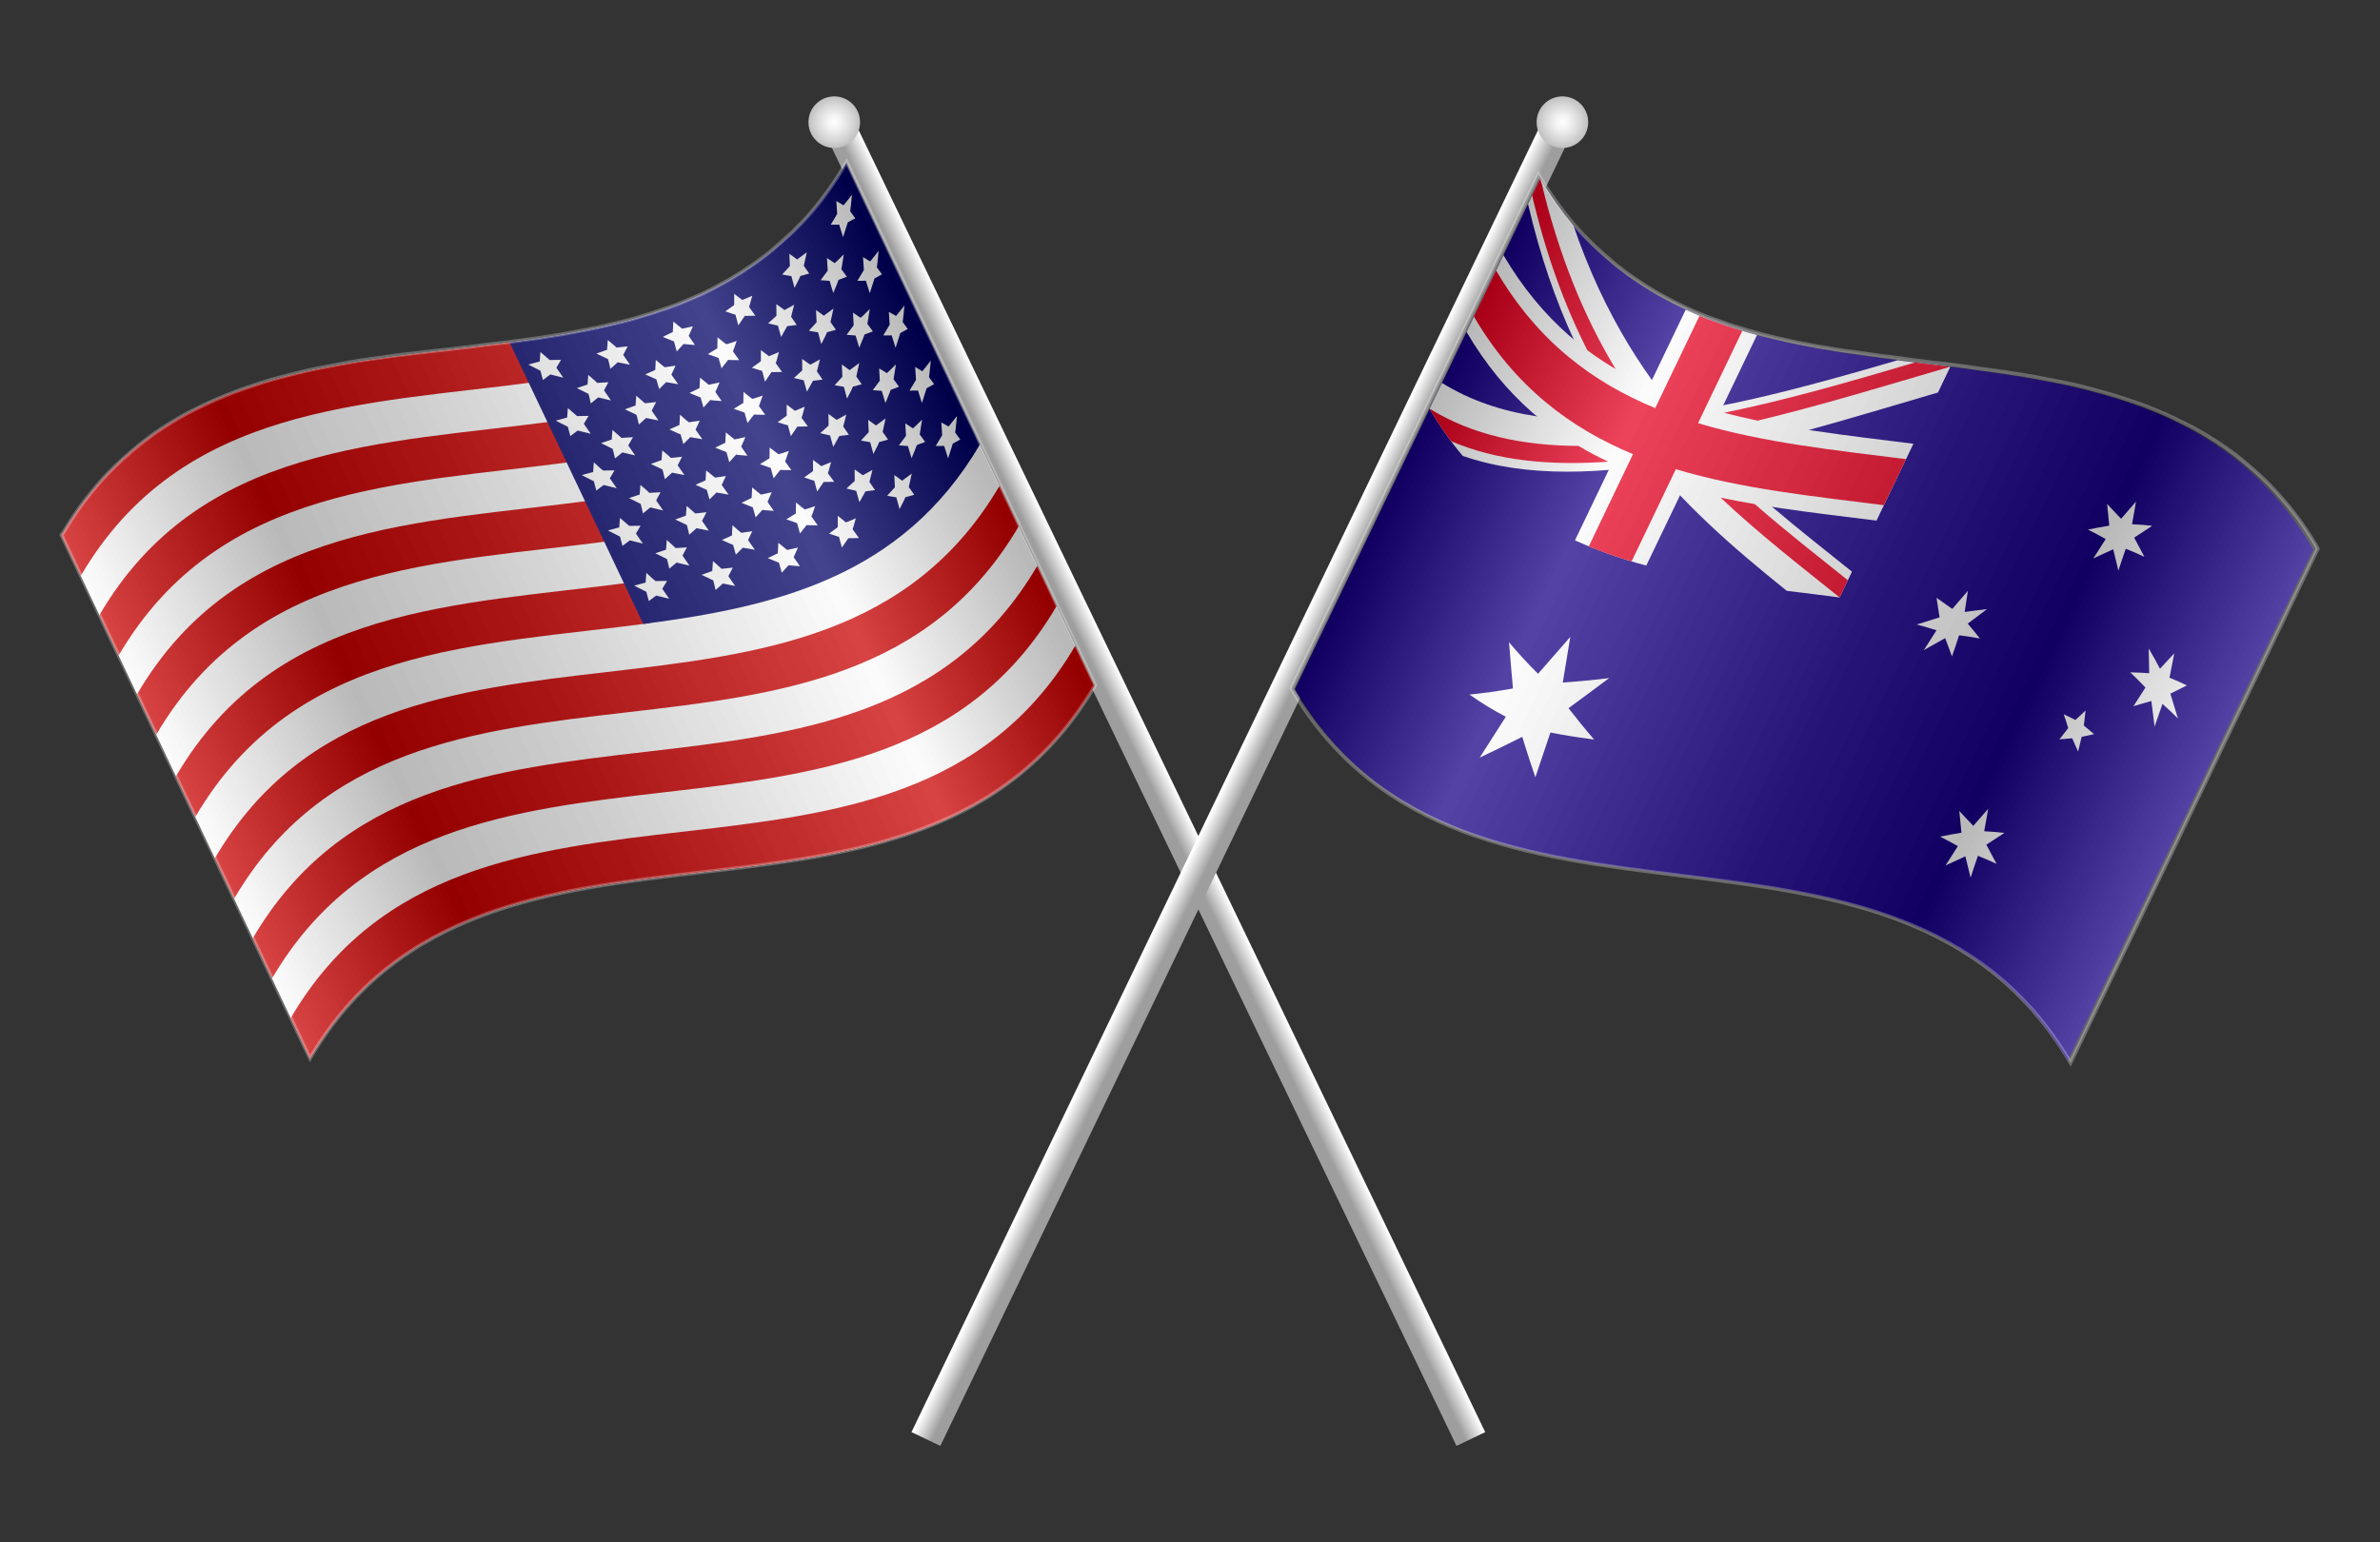 <?xml version="1.0" encoding="utf-8"?>
<!-- Generator: Adobe Illustrator 23.0.3, SVG Export Plug-In . SVG Version: 6.00 Build 0)  -->
<svg version="1.1" xmlns="http://www.w3.org/2000/svg" xmlns:xlink="http://www.w3.org/1999/xlink" x="0px" y="0px"
	 viewBox="0 0 1328.3 860.9" style="enable-background:new 0 0 1328.3 860.9;" xml:space="preserve">
<rect x="0" y="0" width="1328.3" height="860.9" fill="#333333" stroke="none"/>
<style type="text/css">
	.st0{fill:url(#SVGID_1_);}
	.st1{fill:#FFFFFF;}
	.st2{fill:#CC0000;}
	.st3{fill:#000066;}
	.st4{fill:#FFFFFF;stroke:#FFFFFF;stroke-width:2.078;}
	.st5{opacity:0.15;fill:url(#SVGID_2_);stroke:#FFFFFF;stroke-width:2.078;}
	.st6{opacity:0.15;fill:url(#SVGID_3_);stroke:#FFFFFF;stroke-width:2.078;}
	.st7{fill:url(#SVGID_4_);}
	.st8{fill:url(#SVGID_5_);}
	.st9{fill:url(#SVGID_6_);}
	.st10{clip-path:url(#SVGID_10_);fill:#180087;}
	.st11{clip-path:url(#SVGID_10_);fill:#FFFFFF;}
	.st12{clip-path:url(#SVGID_10_);fill:#EA0020;}
	.st13{opacity:0.15;fill:url(#SVGID_13_);stroke:#FFFFFF;stroke-width:2.068;}
	.st14{opacity:0.15;fill:url(#SVGID_14_);stroke:#FFFFFF;stroke-width:2.068;}
</style>
<g id="background">
</g>
<g id="scene">
	<g>
		<g>
			<g>
				
					<linearGradient id="SVGID_1_" gradientUnits="userSpaceOnUse" x1="615.396" y1="374.534" x2="629.891" y2="374.534" gradientTransform="matrix(-1.108 0.533 0.535 1.113 1133.296 -312.598)">
					<stop  offset="0" style="stop-color:#FFFFFF"/>
					<stop  offset="0.633" style="stop-color:#9E9E9E"/>
				</linearGradient>
				<polygon class="st0" points="812.9,807.1 828.9,799.4 475.5,64.9 459.5,72.6 				"/>
				<g>
					<g>
						<path class="st1" d="M173,590.8c98.8-168.6,339.1-39.3,437.9-207.9C564.7,285.6,518.5,188.3,472.3,91
							c-98.8,168.6-339.1,39.3-437.9,207.9C80.6,396.2,126.8,493.5,173,590.8z"/>
						<path class="st2" d="M45.1,321.4c56.2-95.9,158.2-95.4,253.9-108.2c-3.6-7.5-7.1-15-10.7-22.6
							C192.6,203.5,90.6,203,34.4,298.9C38,306.4,41.5,313.9,45.1,321.4z"/>
						<path class="st2" d="M66.2,365.9c56.2-95.9,158.2-95.4,253.9-108.2c-3.6-7.5-7.1-15-10.7-22.6
							c-95.7,12.8-197.7,12.3-253.9,108.2C59.1,350.9,62.7,358.4,66.2,365.9z"/>
						<path class="st2" d="M87.2,410.1c56.2-95.9,158.2-95.4,253.9-108.2c-3.6-7.5-7.1-15-10.7-22.6
							c-95.7,12.8-197.7,12.3-253.9,108.2C80.1,395.1,83.6,402.6,87.2,410.1z"/>
						<path class="st2" d="M109,456c56.2-95.9,158.2-95.4,253.9-108.2c-3.6-7.6-7.2-15.1-10.8-22.7
							c-95.7,12.8-197.7,12.3-253.9,108.2C101.8,440.8,105.4,448.4,109,456z"/>
						<path class="st2" d="M130.7,501.6c98.8-168.6,339.1-39.3,437.9-207.9c-3.6-7.5-7.1-15-10.7-22.6
							C459,439.7,218.8,310.5,119.9,479.1C123.5,486.6,127.1,494.1,130.7,501.6z"/>
						<path class="st2" d="M151.8,546.2c98.8-168.6,339.1-39.3,437.9-207.9c-3.6-7.5-7.1-15-10.7-22.6
							C480.2,484.3,240,355.1,141.1,523.7C144.7,531.2,148.3,538.7,151.8,546.2z"/>
						<path class="st2" d="M173,590.8c98.8-168.6,339.1-39.3,437.9-207.9c-3.6-7.5-7.1-15-10.7-22.6
							c-98.8,168.6-339.1,39.3-437.9,207.9C165.9,575.8,169.4,583.3,173,590.8z"/>
						<path class="st3" d="M359,348.3c73.9-9.6,144.5-26.2,187.9-100.2C522,195.7,497.2,143.3,472.3,91
							c-43.4,74-114,90.6-187.9,100.2C309.3,243.5,334.2,295.9,359,348.3z"/>
						<path class="st4" d="M467.9,114.1c0.1,1.9,0.3,3.7,0.4,5.6c-0.9,1.6-1.8,3.1-2.8,4.7c1.2,0,2.4,0,3.6-0.1
							c0.5,1.6,0.9,3.2,1.4,4.7c0.6-1.9,1.2-3.7,1.8-5.6c1.2-0.6,2.4-1.3,3.5-1.9c-0.8-1.1-1.6-2.2-2.4-3.3c0.3-2,0.5-4,0.7-6
							c-1,1.3-2.1,2.5-3.2,3.8C469.9,115.2,468.9,114.7,467.9,114.1z"/>
						<path class="st4" d="M441.7,143.8c0.1,1.7,0.1,3.4,0.2,5.1c-1.1,1.2-2.2,2.4-3.3,3.6c1.3,0.2,2.6,0.5,3.9,0.7
							c0.4,1.5,0.9,3,1.3,4.6c0.8-1.5,1.5-3.1,2.2-4.7c1.3-0.3,2.7-0.6,4-1c-0.8-1.2-1.7-2.3-2.5-3.5c0.4-1.7,0.7-3.5,1.1-5.2
							c-1.2,0.9-2.5,1.8-3.7,2.7C443.9,145.3,442.8,144.6,441.7,143.8z"/>
						<path class="st4" d="M410.8,166.1c0,1.6,0,3.1,0,4.7c-1.2,0.9-2.4,1.8-3.7,2.7c1.4,0.5,2.8,0.9,4.2,1.3
							c0.4,1.5,0.8,2.9,1.2,4.4c0.9-1.3,1.7-2.6,2.6-3.9c1.5,0,2.9-0.1,4.4-0.1c-0.9-1.2-1.7-2.4-2.6-3.7c0.5-1.5,1-3,1.4-4.6
							c-1.4,0.6-2.8,1.2-4.2,1.7C413.1,167.9,412,167,410.8,166.1z"/>
						<path class="st4" d="M376.7,181.6c-0.1,1.5-0.1,2.9-0.2,4.4c-1.3,0.7-2.7,1.4-4,2c1.5,0.6,3,1.2,4.5,1.8
							c0.4,1.4,0.8,2.9,1.2,4.3c1-1.1,1.9-2.1,2.9-3.2c1.6,0.2,3.1,0.4,4.7,0.5c-0.9-1.3-1.8-2.5-2.6-3.8c0.6-1.3,1.1-2.7,1.7-4
							c-1.5,0.3-3,0.7-4.5,1C379.1,183.6,377.9,182.6,376.7,181.6z"/>
						<path class="st4" d="M340.1,191.9c-0.1,1.4-0.2,2.7-0.3,4.1c-1.4,0.5-2.8,1-4.2,1.5c1.5,0.7,3.1,1.5,4.6,2.2
							c0.4,1.4,0.8,2.8,1.1,4.2c1-0.9,2.1-1.8,3.1-2.8c1.6,0.3,3.3,0.7,4.9,1c-0.9-1.3-1.8-2.6-2.7-3.9c0.6-1.2,1.3-2.4,1.9-3.6
							c-1.6,0.2-3.2,0.3-4.8,0.5C342.7,194,341.4,193,340.1,191.9z"/>
						<path class="st4" d="M462.7,146.1c0.1,1.8,0.2,3.5,0.3,5.3c-1,1.4-2,2.8-3,4.1c1.3,0.1,2.5,0.2,3.8,0.3
							c0.5,1.6,0.9,3.1,1.4,4.7c0.7-1.7,1.4-3.4,2-5.1c1.3-0.5,2.5-0.9,3.8-1.4c-0.8-1.1-1.6-2.3-2.5-3.4c0.3-1.9,0.6-3.7,0.9-5.6
							c-1.1,1.1-2.3,2.2-3.5,3.2C464.8,147.5,463.7,146.8,462.7,146.1z"/>
						<path class="st4" d="M482.8,145.4c0.1,1.9,0.3,3.7,0.4,5.6c-0.9,1.6-1.8,3.1-2.8,4.7c1.2,0,2.4,0,3.6-0.1
							c0.5,1.6,0.9,3.2,1.4,4.7c0.6-1.9,1.2-3.7,1.8-5.6c1.2-0.6,2.4-1.3,3.5-1.9c-0.8-1.1-1.6-2.2-2.4-3.3c0.3-2,0.5-4,0.7-6
							c-1,1.3-2.1,2.5-3.2,3.8C484.8,146.6,483.8,146,482.8,145.4z"/>
						<path class="st4" d="M477.2,176.6c0.1,1.8,0.2,3.5,0.3,5.3c-1,1.4-2,2.8-3,4.1c1.3,0.1,2.5,0.2,3.8,0.3
							c0.5,1.6,0.9,3.1,1.4,4.7c0.7-1.7,1.4-3.4,2-5.1c1.3-0.5,2.5-0.9,3.8-1.4c-0.8-1.1-1.6-2.3-2.5-3.4c0.3-1.9,0.6-3.7,0.9-5.6
							c-1.1,1.1-2.3,2.2-3.5,3.2C479.3,178,478.2,177.3,477.2,176.6z"/>
						<path class="st4" d="M448.7,202.3c0,1.6,0.1,3.2,0.1,4.9c-1.2,1.1-2.3,2.1-3.5,3.2c1.4,0.3,2.7,0.7,4.1,1
							c0.4,1.5,0.9,3,1.3,4.5c0.8-1.4,1.6-2.8,2.4-4.3c1.4-0.2,2.8-0.3,4.2-0.5c-0.8-1.2-1.7-2.4-2.5-3.6c0.4-1.6,0.9-3.2,1.3-4.9
							c-1.3,0.7-2.6,1.5-3.9,2.2C451,203.9,449.9,203.1,448.7,202.3z"/>
						<path class="st4" d="M416,221c0,1.5-0.1,3-0.1,4.5c-1.3,0.8-2.6,1.6-3.9,2.4c1.5,0.5,2.9,1.1,4.4,1.6c0.4,1.5,0.8,2.9,1.2,4.3
							c0.9-1.2,1.9-2.3,2.8-3.5c1.5,0.1,3,0.2,4.6,0.2c-0.9-1.2-1.7-2.5-2.6-3.7c0.5-1.4,1.1-2.8,1.6-4.3c-1.4,0.5-2.9,0.9-4.3,1.3
							C418.4,222.9,417.2,222,416,221z"/>
						<path class="st4" d="M380.4,233.7c-0.1,1.4-0.1,2.8-0.2,4.2c-1.4,0.6-2.8,1.2-4.1,1.8c1.5,0.7,3,1.4,4.6,2
							c0.4,1.4,0.8,2.8,1.2,4.2c1-1,2-2,3-3c1.6,0.3,3.2,0.5,4.8,0.8c-0.9-1.3-1.8-2.6-2.7-3.8c0.6-1.3,1.2-2.5,1.8-3.8
							c-1.5,0.2-3.1,0.5-4.6,0.7C382.8,235.8,381.6,234.8,380.4,233.7z"/>
						<path class="st4" d="M342.7,242.1c-0.1,1.3-0.2,2.7-0.3,4c-1.4,0.5-2.9,0.9-4.3,1.4c1.6,0.8,3.1,1.5,4.7,2.3
							c0.4,1.4,0.8,2.8,1.1,4.2c1.1-0.9,2.1-1.7,3.2-2.6c1.7,0.4,3.3,0.8,5,1.2c-0.9-1.3-1.8-2.6-2.7-3.9c0.7-1.2,1.3-2.3,2-3.5
							c-1.6,0.1-3.2,0.2-4.9,0.3C345.2,244.3,344,243.2,342.7,242.1z"/>
						<path class="st4" d="M497.2,175.9c0.1,1.9,0.3,3.7,0.4,5.6c-0.9,1.6-1.8,3.1-2.8,4.7c1.2,0,2.4,0,3.6-0.1
							c0.5,1.6,0.9,3.2,1.4,4.7c0.6-1.9,1.2-3.7,1.8-5.6c1.2-0.6,2.4-1.3,3.5-1.9c-0.8-1.1-1.6-2.2-2.4-3.3c0.3-2,0.5-4,0.7-6
							c-1,1.3-2.1,2.5-3.2,3.8C499.3,177,498.3,176.5,497.2,175.9z"/>
						<path class="st4" d="M491.8,207.5c0.1,1.8,0.2,3.5,0.3,5.3c-1,1.4-2,2.8-3,4.1c1.3,0.1,2.5,0.2,3.8,0.3
							c0.5,1.6,0.9,3.1,1.4,4.7c0.7-1.7,1.4-3.4,2-5.1c1.3-0.5,2.5-0.9,3.8-1.4c-0.8-1.1-1.6-2.3-2.5-3.4c0.3-1.9,0.6-3.7,0.9-5.6
							c-1.1,1.1-2.3,2.2-3.5,3.2C493.9,208.8,492.9,208.1,491.8,207.5z"/>
						<path class="st4" d="M511.9,206.7c0.1,1.9,0.3,3.7,0.4,5.6c-0.9,1.6-1.8,3.1-2.8,4.7c1.2,0,2.4,0,3.6-0.1
							c0.5,1.6,0.9,3.2,1.4,4.7c0.6-1.9,1.2-3.7,1.8-5.6c1.2-0.6,2.4-1.3,3.5-1.9c-0.8-1.1-1.6-2.2-2.4-3.3c0.3-2,0.5-4,0.7-6
							c-1,1.3-2.1,2.5-3.2,3.8C513.9,207.9,512.9,207.3,511.9,206.7z"/>
						<path class="st4" d="M506.4,238.3c0.1,1.8,0.2,3.5,0.3,5.3c-1,1.4-2,2.8-3,4.1c1.3,0.1,2.5,0.2,3.8,0.3
							c0.5,1.6,0.9,3.1,1.4,4.7c0.7-1.7,1.4-3.4,2-5.1c1.3-0.5,2.5-0.9,3.8-1.4c-0.8-1.1-1.6-2.3-2.5-3.4c0.3-1.9,0.6-3.7,0.9-5.6
							c-1.1,1.1-2.3,2.2-3.5,3.2C508.6,239.7,507.5,239,506.4,238.3z"/>
						<path class="st4" d="M526.5,237.6c0.1,1.9,0.3,3.7,0.4,5.6c-0.9,1.6-1.8,3.1-2.8,4.7c1.2,0,2.4,0,3.6-0.1
							c0.5,1.6,0.9,3.2,1.4,4.7c0.6-1.9,1.2-3.7,1.8-5.6c1.2-0.6,2.4-1.3,3.5-1.9c-0.8-1.1-1.6-2.2-2.4-3.3c0.3-2,0.5-4,0.7-6
							c-1,1.3-2.1,2.5-3.2,3.8C528.6,238.8,527.6,238.2,526.5,237.6z"/>
						<path class="st4" d="M500.3,267.3c0.1,1.7,0.1,3.4,0.2,5.1c-1.1,1.2-2.2,2.4-3.3,3.6c1.3,0.2,2.6,0.5,3.9,0.7
							c0.4,1.5,0.9,3,1.3,4.6c0.8-1.5,1.5-3.1,2.2-4.7c1.3-0.3,2.7-0.6,4-1c-0.8-1.2-1.7-2.3-2.5-3.5c0.4-1.7,0.7-3.5,1.1-5.2
							c-1.2,0.9-2.5,1.8-3.7,2.7C502.5,268.9,501.4,268.1,500.3,267.3z"/>
						<path class="st4" d="M468.6,290.1c0,1.6,0,3.1,0,4.7c-1.2,0.9-2.5,1.8-3.7,2.7c1.4,0.5,2.8,0.9,4.2,1.3
							c0.4,1.5,0.8,2.9,1.2,4.4c0.9-1.3,1.8-2.6,2.6-3.8c1.5,0,2.9-0.1,4.4-0.1c-0.9-1.2-1.7-2.4-2.6-3.7c0.5-1.5,1-3,1.4-4.5
							c-1.4,0.6-2.8,1.2-4.2,1.7C470.9,291.9,469.7,291,468.6,290.1z"/>
						<path class="st4" d="M435.3,305.1c-0.1,1.5-0.1,2.9-0.2,4.4c-1.3,0.7-2.7,1.4-4,2c1.5,0.6,3,1.2,4.5,1.8
							c0.4,1.4,0.8,2.9,1.2,4.3c1-1.1,1.9-2.1,2.9-3.2c1.6,0.2,3.1,0.4,4.7,0.5c-0.9-1.3-1.8-2.5-2.6-3.8c0.6-1.3,1.1-2.7,1.7-4
							c-1.5,0.3-3,0.7-4.5,1C437.8,307.1,436.5,306.1,435.3,305.1z"/>
						<path class="st4" d="M398.8,315.4c-0.1,1.4-0.2,2.7-0.3,4.1c-1.4,0.5-2.8,1-4.2,1.5c1.5,0.7,3.1,1.5,4.6,2.2
							c0.4,1.4,0.8,2.8,1.1,4.2c1-0.9,2.1-1.8,3.1-2.8c1.6,0.3,3.3,0.7,4.9,1c-0.9-1.3-1.8-2.6-2.7-3.9c0.6-1.2,1.3-2.4,1.9-3.6
							c-1.6,0.2-3.2,0.3-4.8,0.5C401.3,317.5,400,316.5,398.8,315.4z"/>
						<path class="st4" d="M361.6,322c-0.1,1.3-0.2,2.7-0.3,4c-1.5,0.4-2.9,0.8-4.4,1.2c1.6,0.8,3.2,1.6,4.7,2.4
							c0.4,1.4,0.7,2.8,1.1,4.2c1.1-0.8,2.2-1.7,3.3-2.5c1.7,0.4,3.4,0.9,5.1,1.3c-0.9-1.3-1.8-2.6-2.7-3.9c0.7-1.1,1.3-2.3,2-3.4
							c-1.6,0-3.3,0.1-4.9,0.1C364.1,324.3,362.9,323.2,361.6,322z"/>
						<path class="st4" d="M478,264c0,1.6,0.1,3.2,0.1,4.9c-1.2,1.1-2.3,2.1-3.5,3.2c1.4,0.3,2.7,0.7,4.1,1c0.4,1.5,0.9,3,1.3,4.5
							c0.8-1.4,1.6-2.8,2.4-4.3c1.4-0.2,2.8-0.3,4.2-0.5c-0.8-1.2-1.7-2.4-2.5-3.6c0.4-1.6,0.9-3.2,1.3-4.9
							c-1.3,0.7-2.6,1.5-3.9,2.2C480.3,265.6,479.2,264.8,478,264z"/>
						<path class="st4" d="M445.3,282.7c0,1.5-0.1,3-0.1,4.5c-1.3,0.8-2.6,1.6-3.9,2.4c1.5,0.5,2.9,1.1,4.4,1.6
							c0.4,1.5,0.8,2.9,1.2,4.3c0.9-1.2,1.9-2.3,2.8-3.5c1.5,0.1,3,0.2,4.6,0.2c-0.9-1.2-1.7-2.5-2.6-3.7c0.5-1.4,1.1-2.8,1.6-4.3
							c-1.4,0.5-2.9,0.9-4.3,1.3C447.7,284.6,446.5,283.7,445.3,282.7z"/>
						<path class="st4" d="M409.7,295.4c-0.1,1.4-0.1,2.8-0.2,4.2c-1.4,0.6-2.8,1.2-4.1,1.8c1.5,0.7,3,1.4,4.6,2
							c0.4,1.4,0.8,2.8,1.2,4.2c1-1,2-2,3-3c1.6,0.3,3.2,0.5,4.8,0.8c-0.9-1.3-1.8-2.6-2.7-3.8c0.6-1.3,1.2-2.5,1.8-3.8
							c-1.5,0.2-3.1,0.5-4.6,0.7C412.1,297.5,410.9,296.5,409.7,295.4z"/>
						<path class="st4" d="M373,303.6c-0.1,1.3-0.2,2.7-0.3,4c-1.4,0.5-2.9,0.9-4.3,1.4c1.6,0.8,3.1,1.5,4.7,2.3
							c0.4,1.4,0.8,2.8,1.1,4.2c1.1-0.9,2.1-1.7,3.2-2.6c1.7,0.4,3.3,0.8,5,1.2c-0.9-1.3-1.8-2.6-2.7-3.9c0.7-1.2,1.3-2.3,1.9-3.5
							c-1.6,0.1-3.2,0.2-4.9,0.3C375.5,305.8,374.2,304.7,373,303.6z"/>
						<path class="st4" d="M485.7,236.5c0.1,1.7,0.1,3.4,0.2,5.1c-1.1,1.2-2.2,2.4-3.3,3.6c1.3,0.2,2.6,0.5,3.9,0.7
							c0.4,1.5,0.9,3,1.3,4.6c0.8-1.5,1.5-3.1,2.2-4.7c1.3-0.3,2.7-0.6,4-1c-0.8-1.2-1.7-2.3-2.5-3.5c0.4-1.7,0.7-3.5,1.1-5.2
							c-1.2,0.9-2.5,1.8-3.7,2.7C487.9,238,486.8,237.3,485.7,236.5z"/>
						<path class="st4" d="M454.8,258.8c0,1.6,0,3.1,0,4.7c-1.2,0.9-2.4,1.8-3.7,2.7c1.4,0.5,2.8,0.9,4.2,1.3
							c0.4,1.5,0.8,2.9,1.2,4.4c0.9-1.3,1.8-2.6,2.6-3.9c1.5,0,2.9-0.1,4.4-0.1c-0.9-1.2-1.7-2.4-2.6-3.6c0.5-1.5,1-3,1.4-4.6
							c-1.4,0.6-2.8,1.2-4.2,1.7C457.1,260.5,456,259.7,454.8,258.8z"/>
						<path class="st4" d="M420.7,274.2c-0.1,1.5-0.1,2.9-0.2,4.4c-1.3,0.7-2.7,1.4-4,2c1.5,0.6,3,1.2,4.5,1.8
							c0.4,1.4,0.8,2.9,1.2,4.3c1-1.1,1.9-2.1,2.9-3.2c1.6,0.2,3.1,0.4,4.7,0.5c-0.9-1.3-1.8-2.5-2.6-3.8c0.6-1.3,1.1-2.7,1.7-4
							c-1.5,0.3-3,0.7-4.5,1C423.1,276.2,421.9,275.2,420.7,274.2z"/>
						<path class="st4" d="M384.1,284.5c-0.1,1.4-0.2,2.7-0.3,4.1c-1.4,0.5-2.8,1-4.2,1.5c1.5,0.7,3.1,1.5,4.6,2.2
							c0.4,1.4,0.8,2.8,1.1,4.2c1-0.9,2.1-1.8,3.1-2.8c1.6,0.3,3.3,0.7,4.9,1c-0.9-1.3-1.8-2.6-2.7-3.9c0.6-1.2,1.3-2.4,1.9-3.6
							c-1.6,0.2-3.2,0.3-4.8,0.5C386.6,286.7,385.4,285.6,384.1,284.5z"/>
						<path class="st4" d="M346.9,291.2c-0.1,1.3-0.2,2.7-0.3,4c-1.5,0.4-2.9,0.8-4.4,1.2c1.6,0.8,3.2,1.6,4.7,2.4
							c0.4,1.4,0.7,2.8,1.1,4.2c1.1-0.8,2.2-1.7,3.3-2.5c1.7,0.4,3.4,0.9,5.1,1.3c-0.9-1.3-1.8-2.6-2.7-3.9c0.7-1.1,1.3-2.2,2-3.4
							c-1.6,0-3.3,0.1-4.9,0.1C349.5,293.4,348.2,292.3,346.9,291.2z"/>
						<path class="st4" d="M463.4,233.1c0,1.6,0.1,3.2,0.1,4.9c-1.2,1.1-2.3,2.1-3.5,3.2c1.4,0.3,2.7,0.7,4.1,1
							c0.4,1.5,0.9,3,1.3,4.5c0.8-1.4,1.6-2.8,2.4-4.3c1.4-0.2,2.8-0.3,4.2-0.5c-0.8-1.2-1.7-2.4-2.5-3.6c0.4-1.6,0.9-3.2,1.3-4.9
							c-1.3,0.7-2.6,1.5-3.9,2.2C465.7,234.8,464.5,233.9,463.4,233.1z"/>
						<path class="st4" d="M430.6,251.9c0,1.5-0.1,3-0.1,4.5c-1.3,0.8-2.6,1.6-3.9,2.4c1.5,0.5,2.9,1.1,4.4,1.6
							c0.4,1.5,0.8,2.9,1.2,4.3c0.9-1.2,1.9-2.3,2.8-3.5c1.5,0.1,3,0.2,4.6,0.2c-0.9-1.2-1.7-2.5-2.6-3.7c0.5-1.4,1.1-2.8,1.6-4.3
							c-1.4,0.5-2.9,0.9-4.3,1.3C433,253.8,431.8,252.8,430.6,251.9z"/>
						<path class="st4" d="M395,264.6c-0.1,1.4-0.1,2.8-0.2,4.2c-1.4,0.6-2.8,1.2-4.1,1.8c1.5,0.7,3,1.4,4.6,2
							c0.4,1.4,0.8,2.8,1.2,4.2c1-1,2-2,3-3c1.6,0.3,3.2,0.5,4.8,0.8c-0.9-1.3-1.8-2.6-2.7-3.8c0.6-1.3,1.2-2.5,1.8-3.8
							c-1.5,0.2-3.1,0.5-4.6,0.7C397.5,266.7,396.3,265.6,395,264.6z"/>
						<path class="st4" d="M358.3,272.8c-0.1,1.3-0.2,2.7-0.3,4c-1.4,0.5-2.9,0.9-4.3,1.4c1.6,0.8,3.1,1.5,4.7,2.3
							c0.4,1.4,0.8,2.8,1.1,4.2c1.1-0.9,2.1-1.7,3.2-2.6c1.7,0.4,3.3,0.8,5,1.2c-0.9-1.3-1.8-2.6-2.7-3.9c0.7-1.2,1.3-2.3,1.9-3.5
							c-1.6,0.1-3.2,0.2-4.9,0.3C360.9,275,359.6,273.9,358.3,272.8z"/>
						<path class="st4" d="M471,205.6c0.1,1.7,0.1,3.4,0.2,5.1c-1.1,1.2-2.2,2.4-3.3,3.6c1.3,0.2,2.6,0.5,3.9,0.7
							c0.4,1.5,0.9,3,1.3,4.6c0.8-1.5,1.5-3.1,2.2-4.7c1.3-0.3,2.7-0.6,4-1c-0.8-1.2-1.7-2.3-2.5-3.5c0.4-1.7,0.7-3.5,1.1-5.2
							c-1.2,0.9-2.5,1.8-3.7,2.7C473.2,207.2,472.1,206.4,471,205.6z"/>
						<path class="st4" d="M440.1,227.9c0,1.6,0,3.1,0,4.7c-1.2,0.9-2.4,1.8-3.7,2.7c1.4,0.4,2.8,0.9,4.2,1.3
							c0.4,1.5,0.8,2.9,1.2,4.4c0.9-1.3,1.8-2.6,2.6-3.9c1.5,0,2.9-0.1,4.4-0.1c-0.9-1.2-1.7-2.4-2.6-3.6c0.5-1.5,1-3,1.4-4.6
							c-1.4,0.6-2.8,1.2-4.2,1.7C442.5,229.7,441.3,228.8,440.1,227.9z"/>
						<path class="st4" d="M406,243.4c-0.1,1.5-0.1,2.9-0.2,4.4c-1.3,0.7-2.7,1.4-4,2c1.5,0.6,3,1.2,4.5,1.8
							c0.4,1.4,0.8,2.9,1.2,4.3c1-1.1,1.9-2.1,2.9-3.2c1.6,0.2,3.1,0.4,4.7,0.5c-0.9-1.3-1.8-2.5-2.6-3.8c0.6-1.3,1.1-2.7,1.7-4
							c-1.5,0.3-3,0.7-4.5,1C408.5,245.4,407.3,244.4,406,243.4z"/>
						<path class="st4" d="M370.5,253.5c-0.1,1.4-0.2,2.8-0.3,4.1c-1.4,0.5-2.8,1-4.2,1.5c1.5,0.7,3.1,1.5,4.6,2.2
							c0.4,1.4,0.8,2.8,1.1,4.2c1-0.9,2.1-1.9,3.1-2.8c1.6,0.3,3.3,0.7,4.9,1c-0.9-1.3-1.8-2.6-2.7-3.9c0.6-1.2,1.3-2.4,1.9-3.6
							c-1.6,0.2-3.2,0.3-4.8,0.5C373,255.6,371.7,254.5,370.5,253.5z"/>
						<path class="st4" d="M332.3,260.3c-0.1,1.3-0.2,2.7-0.3,4c-1.5,0.4-2.9,0.8-4.4,1.2c1.6,0.8,3.2,1.6,4.7,2.4
							c0.4,1.4,0.7,2.8,1.1,4.2c1.1-0.8,2.2-1.7,3.3-2.5c1.7,0.4,3.4,0.9,5.1,1.3c-0.9-1.3-1.8-2.6-2.7-3.9c0.7-1.1,1.3-2.3,2-3.4
							c-1.6,0-3.3,0.1-4.9,0.1C334.8,262.6,333.6,261.5,332.3,260.3z"/>
						<path class="st4" d="M456.6,175.2c0.1,1.7,0.1,3.4,0.2,5.1c-1.1,1.2-2.2,2.4-3.3,3.6c1.3,0.2,2.6,0.5,3.9,0.7
							c0.4,1.5,0.9,3,1.3,4.6c0.8-1.5,1.5-3.1,2.2-4.7c1.3-0.3,2.7-0.6,4-1c-0.8-1.2-1.7-2.3-2.5-3.5c0.4-1.7,0.7-3.5,1.1-5.2
							c-1.2,0.9-2.5,1.8-3.7,2.7C458.8,176.7,457.7,176,456.6,175.2z"/>
						<path class="st4" d="M425.7,197.5c0,1.6,0,3.1,0,4.7c-1.2,0.9-2.4,1.8-3.7,2.7c1.4,0.4,2.8,0.9,4.2,1.3
							c0.4,1.5,0.8,2.9,1.2,4.4c0.9-1.3,1.7-2.6,2.6-3.9c1.5,0,2.9-0.1,4.4-0.1c-0.9-1.2-1.7-2.4-2.6-3.7c0.5-1.5,1-3,1.4-4.6
							c-1.4,0.6-2.8,1.2-4.2,1.7C428,199.3,426.9,198.4,425.7,197.5z"/>
						<path class="st4" d="M391.6,212.9c-0.1,1.5-0.1,2.9-0.2,4.4c-1.3,0.7-2.7,1.4-4,2c1.5,0.6,3,1.2,4.5,1.8
							c0.4,1.4,0.8,2.9,1.2,4.3c1-1.1,1.9-2.1,2.9-3.2c1.6,0.2,3.1,0.4,4.7,0.5c-0.9-1.3-1.8-2.5-2.6-3.8c0.6-1.3,1.1-2.7,1.7-4
							c-1.5,0.3-3,0.7-4.5,1C394,214.9,392.8,213.9,391.6,212.9z"/>
						<path class="st4" d="M356,223c-0.1,1.4-0.2,2.8-0.3,4.1c-1.4,0.5-2.8,1-4.2,1.5c1.5,0.7,3.1,1.5,4.6,2.2
							c0.4,1.4,0.8,2.8,1.1,4.2c1-0.9,2.1-1.9,3.1-2.8c1.6,0.3,3.3,0.7,4.9,1c-0.9-1.3-1.8-2.6-2.7-3.9c0.6-1.2,1.3-2.4,1.9-3.6
							c-1.6,0.2-3.2,0.3-4.8,0.5C358.5,225.2,357.3,224.1,356,223z"/>
						<path class="st4" d="M317.8,229.9c-0.1,1.3-0.2,2.7-0.3,4c-1.5,0.4-2.9,0.8-4.4,1.2c1.6,0.8,3.2,1.6,4.7,2.4
							c0.4,1.4,0.7,2.8,1.1,4.2c1.1-0.8,2.2-1.7,3.3-2.5c1.7,0.4,3.4,0.9,5.1,1.3c-0.9-1.3-1.8-2.6-2.7-3.9c0.7-1.1,1.3-2.3,2-3.4
							c-1.6,0-3.3,0.1-4.9,0.1C320.4,232.2,319.1,231,317.8,229.9z"/>
						<path class="st4" d="M434.3,171.8c0,1.6,0.1,3.2,0.1,4.9c-1.2,1.1-2.3,2.1-3.5,3.2c1.4,0.3,2.7,0.7,4.1,1
							c0.4,1.5,0.9,3,1.3,4.5c0.8-1.4,1.6-2.8,2.4-4.3c1.4-0.2,2.8-0.3,4.2-0.5c-0.8-1.2-1.7-2.4-2.5-3.6c0.4-1.6,0.9-3.2,1.3-4.9
							c-1.3,0.7-2.6,1.5-3.9,2.2C436.5,173.4,435.4,172.6,434.3,171.8z"/>
						<path class="st4" d="M401.5,190.5c0,1.5-0.1,3-0.1,4.5c-1.3,0.8-2.6,1.6-3.9,2.4c1.5,0.5,2.9,1.1,4.4,1.6
							c0.4,1.5,0.8,2.9,1.2,4.3c0.9-1.2,1.9-2.3,2.8-3.5c1.5,0.1,3,0.2,4.6,0.2c-0.9-1.2-1.7-2.5-2.6-3.7c0.5-1.4,1.1-2.8,1.6-4.3
							c-1.4,0.5-2.9,0.9-4.3,1.3C403.9,192.4,402.7,191.5,401.5,190.5z"/>
						<path class="st4" d="M366.9,203c-0.1,1.4-0.1,2.8-0.2,4.2c-1.4,0.6-2.8,1.2-4.1,1.8c1.5,0.7,3,1.3,4.6,2
							c0.4,1.4,0.8,2.8,1.2,4.2c1-1,2-2,3-3c1.6,0.3,3.2,0.5,4.8,0.8c-0.9-1.3-1.8-2.5-2.7-3.8c0.6-1.3,1.2-2.5,1.8-3.8
							c-1.5,0.2-3.1,0.5-4.6,0.7C369.3,205.1,368.1,204,366.9,203z"/>
						<path class="st4" d="M329.2,211.4c-0.1,1.3-0.2,2.7-0.3,4c-1.4,0.5-2.9,0.9-4.3,1.4c1.6,0.8,3.1,1.5,4.7,2.3
							c0.4,1.4,0.8,2.8,1.1,4.2c1.1-0.9,2.1-1.7,3.2-2.6c1.7,0.4,3.3,0.8,5,1.2c-0.9-1.3-1.8-2.6-2.7-3.9c0.7-1.2,1.3-2.3,1.9-3.5
							c-1.6,0.1-3.2,0.2-4.9,0.3C331.7,213.6,330.5,212.5,329.2,211.4z"/>
						<path class="st4" d="M302.5,198.6c-0.1,1.3-0.2,2.7-0.3,4c-1.5,0.4-2.9,0.8-4.4,1.2c1.6,0.8,3.2,1.6,4.7,2.4
							c0.4,1.4,0.7,2.8,1.1,4.2c1.1-0.8,2.2-1.7,3.3-2.5c1.7,0.4,3.4,0.9,5.1,1.3c-0.9-1.3-1.8-2.6-2.7-3.9c0.7-1.1,1.3-2.2,2-3.4
							c-1.6,0-3.3,0.1-4.9,0.1C305,200.9,303.8,199.7,302.5,198.6z"/>
					</g>
					
						<linearGradient id="SVGID_2_" gradientUnits="userSpaceOnUse" x1="709.824" y1="202.619" x2="1194.574" y2="202.619" gradientTransform="matrix(-0.903 0.429 0.429 0.903 1095.981 -250.542)">
						<stop  offset="9.528080e-03" style="stop-color:#000000"/>
						<stop  offset="0.221" style="stop-color:#F2F2F2"/>
						<stop  offset="0.569" style="stop-color:#4D4D4D"/>
						<stop  offset="0.773" style="stop-color:#000000"/>
						<stop  offset="1" style="stop-color:#F2F2F2"/>
					</linearGradient>
					<path class="st5" d="M36.9,294.7c0.3-0.4,0.6-0.9,0.8-1.3c0.6-0.9,1.2-1.8,1.7-2.7c0.3-0.5,0.7-1,1-1.5
						c0.5-0.8,1.1-1.6,1.6-2.4c0.4-0.5,0.7-1,1.1-1.6c0.5-0.8,1.1-1.5,1.6-2.3c0.4-0.5,0.7-1,1.1-1.5c0.6-0.8,1.1-1.5,1.7-2.2
						c0.4-0.5,0.7-1,1.1-1.4c0.6-0.8,1.2-1.5,1.8-2.3c0.3-0.4,0.7-0.8,1-1.2c0.8-1,1.6-1.9,2.4-2.9c0.2-0.2,0.3-0.4,0.5-0.6
						c1-1.1,1.9-2.2,2.9-3.3c0.3-0.3,0.6-0.6,0.9-1c0.7-0.8,1.4-1.5,2.1-2.2c0.4-0.4,0.8-0.8,1.2-1.2c0.6-0.6,1.3-1.3,1.9-1.9
						c0.4-0.4,0.8-0.8,1.2-1.2c0.6-0.6,1.2-1.2,1.9-1.8c0.4-0.4,0.8-0.8,1.3-1.2c0.6-0.6,1.3-1.2,1.9-1.7c0.4-0.4,0.8-0.8,1.3-1.1
						c0.7-0.6,1.3-1.2,2-1.8c0.4-0.3,0.8-0.7,1.2-1c0.8-0.7,1.6-1.3,2.4-2c0.3-0.2,0.5-0.4,0.8-0.7c1.1-0.9,2.2-1.7,3.3-2.6
						c0.3-0.2,0.6-0.4,0.8-0.6c0.8-0.6,1.7-1.2,2.5-1.9c0.4-0.3,0.8-0.6,1.2-0.9c0.7-0.5,1.4-1,2.1-1.5c0.5-0.3,0.9-0.6,1.4-0.9
						c0.7-0.5,1.4-0.9,2.1-1.4c0.5-0.3,0.9-0.6,1.4-0.9c0.7-0.4,1.4-0.9,2.1-1.3c0.5-0.3,0.9-0.6,1.4-0.9c0.7-0.4,1.5-0.9,2.2-1.3
						c0.4-0.3,0.9-0.5,1.3-0.8c0.8-0.5,1.7-1,2.5-1.4c0.3-0.2,0.7-0.4,1-0.6c1.2-0.7,2.4-1.3,3.6-1.9c0.2-0.1,0.4-0.2,0.6-0.3
						c1-0.5,2-1,3-1.5c0.4-0.2,0.9-0.4,1.3-0.6c0.8-0.4,1.6-0.8,2.4-1.2c0.5-0.2,1-0.5,1.5-0.7c0.8-0.3,1.5-0.7,2.3-1
						c0.5-0.2,1-0.4,1.5-0.7c0.8-0.3,1.5-0.7,2.3-1c0.5-0.2,1-0.4,1.5-0.6c0.8-0.3,1.6-0.6,2.3-1c0.5-0.2,1-0.4,1.5-0.6
						c0.9-0.3,1.7-0.7,2.6-1c0.4-0.2,0.8-0.3,1.2-0.5c2.5-1,5.1-1.9,7.7-2.8c0.4-0.1,0.8-0.3,1.3-0.4c0.9-0.3,1.8-0.6,2.6-0.9
						c0.5-0.2,1-0.3,1.5-0.5c0.8-0.3,1.6-0.5,2.4-0.8c0.5-0.2,1.1-0.3,1.6-0.5c0.8-0.2,1.6-0.5,2.4-0.7c0.5-0.2,1.1-0.3,1.6-0.5
						c0.8-0.2,1.6-0.5,2.5-0.7c0.5-0.1,1-0.3,1.6-0.4c0.9-0.2,1.8-0.5,2.6-0.7c0.5-0.1,0.9-0.2,1.4-0.4c1.1-0.3,2.3-0.6,3.4-0.8
						c0.2-0.1,0.4-0.1,0.6-0.2c1.3-0.3,2.7-0.6,4.1-1c0.4-0.1,0.8-0.2,1.2-0.3c1-0.2,1.9-0.4,2.9-0.7c0.5-0.1,1-0.2,1.5-0.3
						c0.9-0.2,1.7-0.4,2.6-0.6c0.5-0.1,1.1-0.2,1.6-0.3c0.8-0.2,1.7-0.3,2.5-0.5c0.6-0.1,1.1-0.2,1.7-0.3c0.8-0.2,1.7-0.3,2.5-0.5
						c0.5-0.1,1.1-0.2,1.6-0.3c0.9-0.2,1.8-0.3,2.7-0.5c0.5-0.1,1-0.2,1.5-0.3c1.1-0.2,2.1-0.4,3.2-0.6c0.3-0.1,0.6-0.1,1-0.2
						c1.4-0.2,2.8-0.5,4.2-0.7c0.3-0.1,0.7-0.1,1-0.2c1.1-0.2,2.1-0.3,3.2-0.5c0.5-0.1,1-0.2,1.5-0.2c0.9-0.1,1.8-0.3,2.7-0.4
						c0.6-0.1,1.1-0.2,1.7-0.2c0.9-0.1,1.7-0.3,2.6-0.4c0.6-0.1,1.1-0.2,1.7-0.2c0.9-0.1,1.7-0.2,2.6-0.4c0.5-0.1,1.1-0.2,1.6-0.2
						c0.9-0.1,1.8-0.2,2.7-0.4c0.5-0.1,1-0.1,1.5-0.2c1-0.1,2.1-0.3,3.1-0.4c0.4,0,0.7-0.1,1.1-0.1c1.4-0.2,2.8-0.4,4.3-0.5
						c0.2,0,0.4-0.1,0.7-0.1c1.2-0.1,2.4-0.3,3.6-0.4c0.5-0.1,0.9-0.1,1.4-0.2c1-0.1,1.9-0.2,2.9-0.3c0.6-0.1,1.1-0.1,1.7-0.2
						c0.9-0.1,1.8-0.2,2.6-0.3c0.6-0.1,1.2-0.1,1.8-0.2c0.9-0.1,1.7-0.2,2.6-0.3c0.6-0.1,1.2-0.1,1.8-0.2c0.9-0.1,1.9-0.2,2.8-0.3
						c1-0.1,2.1-0.2,3.1-0.4c0.8-0.1,1.5-0.2,2.3-0.3c1.3-0.1,2.5-0.3,3.8-0.4c0.3,0,0.5-0.1,0.8-0.1c1.3-0.2,2.7-0.3,4-0.5
						c0.4-0.1,0.9-0.1,1.3-0.2c1-0.1,2-0.2,3-0.4c0.5-0.1,1-0.1,1.5-0.2c0.9-0.1,1.8-0.2,2.8-0.3c0.5-0.1,1.1-0.1,1.6-0.2
						c0.9-0.1,1.8-0.2,2.7-0.3c0.6-0.1,1.1-0.1,1.7-0.2c0.9-0.1,1.8-0.2,2.7-0.3c0.5-0.1,1.1-0.1,1.6-0.2c1-0.1,1.9-0.3,2.9-0.4
						c0.4-0.1,0.8-0.1,1.3-0.2c0.5-0.1,1-0.1,1.5-0.2c0.7-0.1,1.5-0.2,2.2-0.3c0.5-0.1,1-0.1,1.5-0.2c0.7-0.1,1.5-0.2,2.2-0.3
						c0.5-0.1,1-0.1,1.5-0.2c0.8-0.1,1.5-0.2,2.3-0.3c0.5-0.1,1-0.1,1.5-0.2c0.8-0.1,1.7-0.3,2.5-0.4c0.4-0.1,0.8-0.1,1.2-0.2
						c1.2-0.2,2.5-0.4,3.7-0.6c0.2,0,0.3-0.1,0.5-0.1c1.1-0.2,2.1-0.3,3.2-0.5c0.4-0.1,0.8-0.1,1.3-0.2c0.8-0.1,1.6-0.3,2.4-0.4
						c0.5-0.1,1-0.2,1.4-0.3c0.7-0.1,1.5-0.3,2.2-0.4c0.5-0.1,1-0.2,1.5-0.3c0.7-0.1,1.5-0.3,2.2-0.4c0.5-0.1,1-0.2,1.5-0.3
						c0.7-0.1,1.5-0.3,2.2-0.4c0.5-0.1,0.9-0.2,1.4-0.3c0.8-0.2,1.6-0.3,2.4-0.5c0.4-0.1,0.8-0.2,1.2-0.2c1.2-0.2,2.4-0.5,3.5-0.8
						c0,0,0.1,0,0.1,0c1.2-0.3,2.3-0.5,3.5-0.8c0.4-0.1,0.8-0.2,1.2-0.3c0.8-0.2,1.6-0.4,2.4-0.6c0.5-0.1,0.9-0.2,1.4-0.3
						c0.7-0.2,1.4-0.4,2.2-0.5c0.5-0.1,1-0.2,1.5-0.4c0.7-0.2,1.4-0.4,2.1-0.5c0.5-0.1,1-0.3,1.5-0.4c0.7-0.2,1.4-0.4,2.1-0.6
						c0.5-0.1,0.9-0.3,1.4-0.4c0.8-0.2,1.5-0.4,2.3-0.7c0.4-0.1,0.8-0.2,1.2-0.4c1-0.3,2-0.6,3-0.9c0.2,0,0.3-0.1,0.5-0.1
						c1.1-0.4,2.3-0.7,3.4-1.1c0.4-0.1,0.7-0.2,1.1-0.4c0.8-0.3,1.6-0.5,2.4-0.8c0.4-0.1,0.9-0.3,1.3-0.4c0.7-0.2,1.4-0.5,2.1-0.7
						c0.5-0.2,0.9-0.3,1.4-0.5c0.7-0.2,1.3-0.5,2-0.7c0.5-0.2,0.9-0.3,1.4-0.5c0.7-0.3,1.3-0.5,2-0.8c0.4-0.2,0.9-0.3,1.3-0.5
						c0.7-0.3,1.4-0.6,2.1-0.9c0.4-0.2,0.8-0.3,1.2-0.5c0.9-0.4,1.7-0.7,2.6-1.1c0.2-0.1,0.5-0.2,0.7-0.3c1.1-0.5,2.2-1,3.3-1.4
						c0.3-0.1,0.6-0.3,0.9-0.4c0.8-0.4,1.5-0.7,2.3-1.1c0.4-0.2,0.8-0.4,1.2-0.6c0.7-0.3,1.3-0.6,2-1c0.4-0.2,0.9-0.4,1.3-0.7
						c0.6-0.3,1.3-0.6,1.9-1c0.4-0.2,0.9-0.5,1.3-0.7c0.6-0.3,1.3-0.7,1.9-1c0.4-0.2,0.9-0.5,1.3-0.7c0.7-0.4,1.3-0.7,2-1.1
						c0.4-0.2,0.8-0.4,1.2-0.7c0.8-0.4,1.5-0.9,2.3-1.4c0.3-0.2,0.5-0.3,0.8-0.5c1-0.6,2-1.2,3.1-1.9c0.3-0.2,0.5-0.3,0.8-0.5
						c0.8-0.5,1.5-1,2.2-1.5c0.4-0.2,0.7-0.5,1.1-0.7c0.6-0.4,1.3-0.8,1.9-1.3c0.4-0.3,0.8-0.6,1.2-0.8c0.6-0.4,1.2-0.8,1.8-1.3
						c0.4-0.3,0.8-0.6,1.2-0.9c0.6-0.4,1.2-0.9,1.8-1.3c0.4-0.3,0.8-0.6,1.2-0.9c0.6-0.5,1.2-0.9,1.8-1.4c0.4-0.3,0.7-0.6,1.1-0.9
						c0.7-0.5,1.4-1.1,2-1.7c0.3-0.2,0.5-0.4,0.8-0.7c0.9-0.8,1.9-1.6,2.8-2.4c0.2-0.2,0.4-0.3,0.6-0.5c0.7-0.6,1.5-1.3,2.2-2
						c0.3-0.3,0.7-0.6,1-0.9c0.6-0.5,1.2-1.1,1.8-1.6c0.4-0.3,0.7-0.7,1.1-1c0.5-0.5,1.1-1.1,1.6-1.6c0.4-0.4,0.7-0.7,1.1-1.1
						c0.5-0.5,1.1-1.1,1.6-1.6c0.4-0.4,0.7-0.7,1.1-1.1c0.5-0.6,1.1-1.2,1.6-1.7c0.3-0.4,0.7-0.7,1-1.1c0.6-0.7,1.2-1.3,1.8-2
						c0.3-0.3,0.5-0.6,0.8-0.9c0.8-1,1.7-2,2.5-3c0.1-0.1,0.2-0.3,0.3-0.4c0.7-0.9,1.5-1.8,2.2-2.7c0.3-0.4,0.6-0.7,0.8-1.1
						c0.5-0.7,1.1-1.4,1.6-2.1c0.3-0.4,0.6-0.8,0.9-1.3c0.5-0.7,1-1.3,1.5-2c0.3-0.4,0.6-0.9,1-1.4c0.5-0.7,0.9-1.4,1.4-2
						c0.3-0.5,0.6-0.9,0.9-1.4c0.5-0.7,1-1.4,1.4-2.1c0.3-0.5,0.6-0.9,0.9-1.4c0.5-0.8,1-1.6,1.5-2.4c0.2-0.4,0.5-0.8,0.7-1.2
						c0.7-1.2,1.5-2.4,2.2-3.7c24.9,52.4,49.7,104.7,74.6,157.1c3.7,7.7,7.3,15.4,11,23.1c3.6,7.5,7.1,15,10.7,22.6
						c3.5,7.3,7,14.7,10.5,22.1c3.6,7.5,7.1,15,10.7,22.6c3.5,7.3,7,14.7,10.5,22c3.6,7.5,7.1,15,10.7,22.6
						C512.1,551.5,271.9,422.3,173,590.8c-3.6-7.5-7.1-15-10.7-22.6c-3.5-7.3-7-14.7-10.5-22c-3.6-7.5-7.1-15-10.7-22.6
						c-3.5-7.3-7-14.7-10.5-22.1c-3.6-7.5-7.1-15-10.7-22.6c-3.7-7.7-7.3-15.4-11-23.1c-3.6-7.6-7.2-15.1-10.8-22.7
						c-3.7-7.7-7.3-15.5-11-23.2c-3.6-7.5-7.1-15-10.7-22.6c-3.4-7.2-6.8-14.4-10.3-21.6c-3.6-7.5-7.1-15-10.7-22.6
						c-3.5-7.3-6.9-14.6-10.4-21.9c-3.6-7.5-7.1-15-10.7-22.6C35.2,297.5,36.1,296.1,36.9,294.7z"/>
					
						<linearGradient id="SVGID_3_" gradientUnits="userSpaceOnUse" x1="709.824" y1="202.619" x2="1194.574" y2="202.619" gradientTransform="matrix(-0.903 0.429 0.429 0.903 1095.981 -250.542)">
						<stop  offset="9.528080e-03" style="stop-color:#000000"/>
						<stop  offset="0.221" style="stop-color:#F2F2F2"/>
						<stop  offset="0.569" style="stop-color:#4D4D4D"/>
						<stop  offset="0.773" style="stop-color:#000000"/>
						<stop  offset="1" style="stop-color:#F2F2F2"/>
					</linearGradient>
					<path class="st6" d="M36.9,294.7c0.3-0.4,0.6-0.9,0.8-1.3c0.6-0.9,1.2-1.8,1.7-2.7c0.3-0.5,0.7-1,1-1.5
						c0.5-0.8,1.1-1.6,1.6-2.4c0.4-0.5,0.7-1,1.1-1.6c0.5-0.8,1.1-1.5,1.6-2.3c0.4-0.5,0.7-1,1.1-1.5c0.6-0.8,1.1-1.5,1.7-2.2
						c0.4-0.5,0.7-1,1.1-1.4c0.6-0.8,1.2-1.5,1.8-2.3c0.3-0.4,0.7-0.8,1-1.2c0.8-1,1.6-1.9,2.4-2.9c0.2-0.2,0.3-0.4,0.5-0.6
						c1-1.1,1.9-2.2,2.9-3.3c0.3-0.3,0.6-0.6,0.9-1c0.7-0.8,1.4-1.5,2.1-2.2c0.4-0.4,0.8-0.8,1.2-1.2c0.6-0.6,1.3-1.3,1.9-1.9
						c0.4-0.4,0.8-0.8,1.2-1.2c0.6-0.6,1.2-1.2,1.9-1.8c0.4-0.4,0.8-0.8,1.3-1.2c0.6-0.6,1.3-1.2,1.9-1.7c0.4-0.4,0.8-0.8,1.3-1.1
						c0.7-0.6,1.3-1.2,2-1.8c0.4-0.3,0.8-0.7,1.2-1c0.8-0.7,1.6-1.3,2.4-2c0.3-0.2,0.5-0.4,0.8-0.7c1.1-0.9,2.2-1.7,3.3-2.6
						c0.3-0.2,0.6-0.4,0.8-0.6c0.8-0.6,1.7-1.2,2.5-1.9c0.4-0.3,0.8-0.6,1.2-0.9c0.7-0.5,1.4-1,2.1-1.5c0.5-0.3,0.9-0.6,1.4-0.9
						c0.7-0.5,1.4-0.9,2.1-1.4c0.5-0.3,0.9-0.6,1.4-0.9c0.7-0.4,1.4-0.9,2.1-1.3c0.5-0.3,0.9-0.6,1.4-0.9c0.7-0.4,1.5-0.9,2.2-1.3
						c0.4-0.3,0.9-0.5,1.3-0.8c0.8-0.5,1.7-1,2.5-1.4c0.3-0.2,0.7-0.4,1-0.6c1.2-0.7,2.4-1.3,3.6-1.9c0.2-0.1,0.4-0.2,0.6-0.3
						c1-0.5,2-1,3-1.5c0.4-0.2,0.9-0.4,1.3-0.6c0.8-0.4,1.6-0.8,2.4-1.2c0.5-0.2,1-0.5,1.5-0.7c0.8-0.3,1.5-0.7,2.3-1
						c0.5-0.2,1-0.4,1.5-0.7c0.8-0.3,1.5-0.7,2.3-1c0.5-0.2,1-0.4,1.5-0.6c0.8-0.3,1.6-0.6,2.3-1c0.5-0.2,1-0.4,1.5-0.6
						c0.9-0.3,1.7-0.7,2.6-1c0.4-0.2,0.8-0.3,1.2-0.5c2.5-1,5.1-1.9,7.7-2.8c0.4-0.1,0.8-0.3,1.3-0.4c0.9-0.3,1.8-0.6,2.6-0.9
						c0.5-0.2,1-0.3,1.5-0.5c0.8-0.3,1.6-0.5,2.4-0.8c0.5-0.2,1.1-0.3,1.6-0.5c0.8-0.2,1.6-0.5,2.4-0.7c0.5-0.2,1.1-0.3,1.6-0.5
						c0.8-0.2,1.6-0.5,2.5-0.7c0.5-0.1,1-0.3,1.6-0.4c0.9-0.2,1.8-0.5,2.6-0.7c0.5-0.1,0.9-0.2,1.4-0.4c1.1-0.3,2.3-0.6,3.4-0.8
						c0.2-0.1,0.4-0.1,0.6-0.2c1.3-0.3,2.7-0.6,4.1-1c0.4-0.1,0.8-0.2,1.2-0.3c1-0.2,1.9-0.4,2.9-0.7c0.5-0.1,1-0.2,1.5-0.3
						c0.9-0.2,1.7-0.4,2.6-0.6c0.5-0.1,1.1-0.2,1.6-0.3c0.8-0.2,1.7-0.3,2.5-0.5c0.6-0.1,1.1-0.2,1.7-0.3c0.8-0.2,1.7-0.3,2.5-0.5
						c0.5-0.1,1.1-0.2,1.6-0.3c0.9-0.2,1.8-0.3,2.7-0.5c0.5-0.1,1-0.2,1.5-0.3c1.1-0.2,2.1-0.4,3.2-0.6c0.3-0.1,0.6-0.1,1-0.2
						c1.4-0.2,2.8-0.5,4.2-0.7c0.3-0.1,0.7-0.1,1-0.2c1.1-0.2,2.1-0.3,3.2-0.5c0.5-0.1,1-0.2,1.5-0.2c0.9-0.1,1.8-0.3,2.7-0.4
						c0.6-0.1,1.1-0.2,1.7-0.2c0.9-0.1,1.7-0.3,2.6-0.4c0.6-0.1,1.1-0.2,1.7-0.2c0.9-0.1,1.7-0.2,2.6-0.4c0.5-0.1,1.1-0.2,1.6-0.2
						c0.9-0.1,1.8-0.2,2.7-0.4c0.5-0.1,1-0.1,1.5-0.2c1-0.1,2.1-0.3,3.1-0.4c0.4,0,0.7-0.1,1.1-0.1c1.4-0.2,2.8-0.4,4.3-0.5
						c0.2,0,0.4-0.1,0.7-0.1c1.2-0.1,2.4-0.3,3.6-0.4c0.5-0.1,0.9-0.1,1.4-0.2c1-0.1,1.9-0.2,2.9-0.3c0.6-0.1,1.1-0.1,1.7-0.2
						c0.9-0.1,1.8-0.2,2.6-0.3c0.6-0.1,1.2-0.1,1.8-0.2c0.9-0.1,1.7-0.2,2.6-0.3c0.6-0.1,1.2-0.1,1.8-0.2c0.9-0.1,1.9-0.2,2.8-0.3
						c1-0.1,2.1-0.2,3.1-0.4c0.8-0.1,1.5-0.2,2.3-0.3c1.3-0.1,2.5-0.3,3.8-0.4c0.3,0,0.5-0.1,0.8-0.1c1.3-0.2,2.7-0.3,4-0.5
						c0.4-0.1,0.9-0.1,1.3-0.2c1-0.1,2-0.2,3-0.4c0.5-0.1,1-0.1,1.5-0.2c0.9-0.1,1.8-0.2,2.8-0.3c0.5-0.1,1.1-0.1,1.6-0.2
						c0.9-0.1,1.8-0.2,2.7-0.3c0.6-0.1,1.1-0.1,1.7-0.2c0.9-0.1,1.8-0.2,2.7-0.3c0.5-0.1,1.1-0.1,1.6-0.2c1-0.1,1.9-0.3,2.9-0.4
						c0.4-0.1,0.8-0.1,1.3-0.2c0.5-0.1,1-0.1,1.5-0.2c0.7-0.1,1.5-0.2,2.2-0.3c0.5-0.1,1-0.1,1.5-0.2c0.7-0.1,1.5-0.2,2.2-0.3
						c0.5-0.1,1-0.1,1.5-0.2c0.8-0.1,1.5-0.2,2.3-0.3c0.5-0.1,1-0.1,1.5-0.2c0.8-0.1,1.7-0.3,2.5-0.4c0.4-0.1,0.8-0.1,1.2-0.2
						c1.2-0.2,2.5-0.4,3.7-0.6c0.2,0,0.3-0.1,0.5-0.1c1.1-0.2,2.1-0.3,3.2-0.5c0.4-0.1,0.8-0.1,1.3-0.2c0.8-0.1,1.6-0.3,2.4-0.4
						c0.5-0.1,1-0.2,1.4-0.3c0.7-0.1,1.5-0.3,2.2-0.4c0.5-0.1,1-0.2,1.5-0.3c0.7-0.1,1.5-0.3,2.2-0.4c0.5-0.1,1-0.2,1.5-0.3
						c0.7-0.1,1.5-0.3,2.2-0.4c0.5-0.1,0.9-0.2,1.4-0.3c0.8-0.2,1.6-0.3,2.4-0.5c0.4-0.1,0.8-0.2,1.2-0.2c1.2-0.2,2.4-0.5,3.5-0.8
						c0,0,0.1,0,0.1,0c1.2-0.3,2.3-0.5,3.5-0.8c0.4-0.1,0.8-0.2,1.2-0.3c0.8-0.2,1.6-0.4,2.4-0.6c0.5-0.1,0.9-0.2,1.4-0.3
						c0.7-0.2,1.4-0.4,2.2-0.5c0.5-0.1,1-0.2,1.5-0.4c0.7-0.2,1.4-0.4,2.1-0.5c0.5-0.1,1-0.3,1.5-0.4c0.7-0.2,1.4-0.4,2.1-0.6
						c0.5-0.1,0.9-0.3,1.4-0.4c0.8-0.2,1.5-0.4,2.3-0.7c0.4-0.1,0.8-0.2,1.2-0.4c1-0.3,2-0.6,3-0.9c0.2,0,0.3-0.1,0.5-0.1
						c1.1-0.4,2.3-0.7,3.4-1.1c0.4-0.1,0.7-0.2,1.1-0.4c0.8-0.3,1.6-0.5,2.4-0.8c0.4-0.1,0.9-0.3,1.3-0.4c0.7-0.2,1.4-0.5,2.1-0.7
						c0.5-0.2,0.9-0.3,1.4-0.5c0.7-0.2,1.3-0.5,2-0.7c0.5-0.2,0.9-0.3,1.4-0.5c0.7-0.3,1.3-0.5,2-0.8c0.4-0.2,0.9-0.3,1.3-0.5
						c0.7-0.3,1.4-0.6,2.1-0.9c0.4-0.2,0.8-0.3,1.2-0.5c0.9-0.4,1.7-0.7,2.6-1.1c0.2-0.1,0.5-0.2,0.7-0.3c1.1-0.5,2.2-1,3.3-1.4
						c0.3-0.1,0.6-0.3,0.9-0.4c0.8-0.4,1.5-0.7,2.3-1.1c0.4-0.2,0.8-0.4,1.2-0.6c0.7-0.3,1.3-0.6,2-1c0.4-0.2,0.9-0.4,1.3-0.7
						c0.6-0.3,1.3-0.6,1.9-1c0.4-0.2,0.9-0.5,1.3-0.7c0.6-0.3,1.3-0.7,1.9-1c0.4-0.2,0.9-0.5,1.3-0.7c0.7-0.4,1.3-0.7,2-1.1
						c0.4-0.2,0.8-0.4,1.2-0.7c0.8-0.4,1.5-0.9,2.3-1.4c0.3-0.2,0.5-0.3,0.8-0.5c1-0.6,2-1.2,3.1-1.9c0.3-0.2,0.5-0.3,0.8-0.5
						c0.8-0.5,1.5-1,2.2-1.5c0.4-0.2,0.7-0.5,1.1-0.7c0.6-0.4,1.3-0.8,1.9-1.3c0.4-0.3,0.8-0.6,1.2-0.8c0.6-0.4,1.2-0.8,1.8-1.3
						c0.4-0.3,0.8-0.6,1.2-0.9c0.6-0.4,1.2-0.9,1.8-1.3c0.4-0.3,0.8-0.6,1.2-0.9c0.6-0.5,1.2-0.9,1.8-1.4c0.4-0.3,0.7-0.6,1.1-0.9
						c0.7-0.5,1.4-1.1,2-1.7c0.3-0.2,0.5-0.4,0.8-0.7c0.9-0.8,1.9-1.6,2.8-2.4c0.2-0.2,0.4-0.3,0.6-0.5c0.7-0.6,1.5-1.3,2.2-2
						c0.3-0.3,0.7-0.6,1-0.9c0.6-0.5,1.2-1.1,1.8-1.6c0.4-0.3,0.7-0.7,1.1-1c0.5-0.5,1.1-1.1,1.6-1.6c0.4-0.4,0.7-0.7,1.1-1.1
						c0.5-0.5,1.1-1.1,1.6-1.6c0.4-0.4,0.7-0.7,1.1-1.1c0.5-0.6,1.1-1.2,1.6-1.7c0.3-0.4,0.7-0.7,1-1.1c0.6-0.7,1.2-1.3,1.8-2
						c0.3-0.3,0.5-0.6,0.8-0.9c0.8-1,1.7-2,2.5-3c0.1-0.1,0.2-0.3,0.3-0.4c0.7-0.9,1.5-1.8,2.2-2.7c0.3-0.4,0.6-0.7,0.8-1.1
						c0.5-0.7,1.1-1.4,1.6-2.1c0.3-0.4,0.6-0.8,0.9-1.3c0.5-0.7,1-1.3,1.5-2c0.3-0.4,0.6-0.9,1-1.4c0.5-0.7,0.9-1.4,1.4-2
						c0.3-0.5,0.6-0.9,0.9-1.4c0.5-0.7,1-1.4,1.4-2.1c0.3-0.5,0.6-0.9,0.9-1.4c0.5-0.8,1-1.6,1.5-2.4c0.2-0.4,0.5-0.8,0.7-1.2
						c0.7-1.2,1.5-2.4,2.2-3.7c24.9,52.4,49.7,104.7,74.6,157.1c3.7,7.7,7.3,15.4,11,23.1c3.6,7.5,7.1,15,10.7,22.6
						c3.5,7.3,7,14.7,10.5,22.1c3.6,7.5,7.1,15,10.7,22.6c3.5,7.3,7,14.7,10.5,22c3.6,7.5,7.1,15,10.7,22.6
						C512.1,551.5,271.9,422.3,173,590.8c-3.6-7.5-7.1-15-10.7-22.6c-3.5-7.3-7-14.7-10.5-22c-3.6-7.5-7.1-15-10.7-22.6
						c-3.5-7.3-7-14.7-10.5-22.1c-3.6-7.5-7.1-15-10.7-22.6c-3.7-7.7-7.3-15.4-11-23.1c-3.6-7.6-7.2-15.1-10.8-22.7
						c-3.7-7.7-7.3-15.5-11-23.2c-3.6-7.5-7.1-15-10.7-22.6c-3.4-7.2-6.8-14.4-10.3-21.6c-3.6-7.5-7.1-15-10.7-22.6
						c-3.5-7.3-6.9-14.6-10.4-21.9c-3.6-7.5-7.1-15-10.7-22.6C35.2,297.5,36.1,296.1,36.9,294.7z"/>
				</g>
			</g>
			
				<radialGradient id="SVGID_4_" cx="888.876" cy="68.18" r="14.371" gradientTransform="matrix(-1 0 0 1 1354.432 0)" gradientUnits="userSpaceOnUse">
				<stop  offset="0" style="stop-color:#FFFFFF"/>
				<stop  offset="0.257" style="stop-color:#F4F4F4"/>
				<stop  offset="0.709" style="stop-color:#D6D6D6"/>
				<stop  offset="1" style="stop-color:#C0C0C0"/>
			</radialGradient>
			<circle class="st7" cx="465.6" cy="68.2" r="14.4"/>
		</g>
		<g>
			
				<linearGradient id="SVGID_5_" gradientUnits="userSpaceOnUse" x1="2774.892" y1="-659.61" x2="2789.387" y2="-659.61" gradientTransform="matrix(1.108 0.533 -0.535 1.113 -2741.232 -312.598)">
				<stop  offset="0" style="stop-color:#FFFFFF"/>
				<stop  offset="0.633" style="stop-color:#9E9E9E"/>
			</linearGradient>
			<polygon class="st8" points="524.8,807.1 508.7,799.4 862.1,64.9 878.1,72.6 			"/>
			
				<radialGradient id="SVGID_6_" cx="3834.415" cy="68.18" r="14.371" gradientTransform="matrix(1 0 0 1 -2962.368 0)" gradientUnits="userSpaceOnUse">
				<stop  offset="0" style="stop-color:#FFFFFF"/>
				<stop  offset="0.257" style="stop-color:#F4F4F4"/>
				<stop  offset="0.709" style="stop-color:#D6D6D6"/>
				<stop  offset="1" style="stop-color:#C0C0C0"/>
			</radialGradient>
			<circle class="st9" cx="872" cy="68.2" r="14.4"/>
			<g>
				<g>
					<g>
						<g>
							<defs>
								<path id="SVGID_7_" d="M859.7,99.5c97.2,166.1,334.2,41.2,431.4,207.3c-45.7,95.1-91.4,190.2-137.1,285.2
									c-97.2-166.1-334.2-41.2-431.4-207.3C768.3,289.6,814,194.6,859.7,99.5z"/>
							</defs>
							<clipPath id="SVGID_8_">
								<use xlink:href="#SVGID_7_"  style="overflow:visible;"/>
							</clipPath>
						</g>
					</g>
					<g>
						<g>
							<defs>
								<path id="SVGID_9_" d="M859.7,99.5c97.2,166.1,334.2,41.2,431.4,207.3c-45.7,95.1-91.4,190.2-137.1,285.2
									c-97.2-166.1-334.2-41.2-431.4-207.3C768.3,289.6,814,194.6,859.7,99.5z"/>
							</defs>
							<clipPath id="SVGID_10_">
								<use xlink:href="#SVGID_9_"  style="overflow:visible;"/>
							</clipPath>
							<path class="st10" d="M722.6,384.7c97.2,166.1,334.2,41.2,431.4,207.3c45.7-95.1,91.4-190.2,137.1-285.2
								c-97.2-166.1-334.2-41.2-431.4-207.3C814,194.6,768.3,289.6,722.6,384.7z"/>
							<path class="st11" d="M876.4,355.5c-1.4,8.5-2.8,17-4.2,25.5c8.5-0.6,17.1-1.4,25.9-2.5c-7.6,5.7-15.2,11.3-22.7,16.8
								c4.7,6,9.4,11.9,14.3,17.5c-8.3-1.1-16.4-2.3-24.4-3.9c-2.8,8.3-5.6,16.7-8.4,25c-2.5-7.4-5-14.9-7.3-22.6
								c-8,4-15.9,7.9-23.8,11.6c4.9-7.6,9.7-15.2,14.6-22.8c-7-3.7-13.8-7.8-20.3-12.4c8-0.8,16.1-1.9,24.3-3.4
								c-0.8-8.5-1.5-17.1-2.2-25.8c5.2,6.2,10.6,12.1,16.2,17.6C864.4,369.3,870.4,362.4,876.4,355.5z"/>
							<path class="st11" d="M1109.6,451.5c-0.7,4.2-1.4,8.4-2.2,12.5c3.8,0.2,7.6,0.5,11.3,0.9c-3.4,2.2-6.7,4.4-10.1,6.6
								c1.9,3.5,3.8,7.1,5.7,10.7c-3.4-1.6-6.9-3.1-10.4-4.5c-1.4,4.1-2.8,8.1-4.1,12.2c-1-4-1.9-8-2.9-11.9
								c-3.7,1.7-7.4,3.4-11.1,5.1c2.3-3.6,4.6-7.2,6.9-10.8c-3.3-1.9-6.6-3.6-9.9-5.3c4-0.8,7.9-1.5,11.9-2.2
								c-0.4-4.1-0.8-8.1-1.2-12.1c2.6,2.7,5.2,5.5,7.8,8.3C1104,457.9,1106.8,454.7,1109.6,451.5z"/>
							<path class="st11" d="M1098.3,329.8c-0.6,3.9-1.2,7.9-1.8,11.8c4.2-0.6,8.3-1.1,12.5-1.6c-3.6,2.7-7.2,5.4-10.8,8.1
								c2.3,2.7,4.6,5.5,6.8,8.3c-3.8-0.7-7.7-1.3-11.6-1.8c-1.3,3.9-2.6,7.9-4,11.8c-1.2-3.4-2.5-6.8-3.8-10.2
								c-4,2.2-7.9,4.5-11.9,6.7c2.4-3.7,4.7-7.4,7.1-11.1c-3.6-1.1-7.3-2.2-11-3.2c4.3-1.4,8.5-2.7,12.7-4
								c-0.6-3.6-1.1-7.3-1.7-10.9c2.9,2,5.9,4.1,8.8,6.2C1092.5,336.6,1095.4,333.2,1098.3,329.8z"/>
							<path class="st11" d="M1192.1,280c-0.7,4.2-1.4,8.4-2.2,12.6c3.8,0.2,7.6,0.5,11.3,0.9c-3.4,2.2-6.7,4.4-10.1,6.6
								c1.9,3.5,3.8,7.1,5.7,10.7c-3.4-1.6-6.9-3.1-10.4-4.5c-1.4,4.1-2.8,8.1-4.1,12.2c-1-4-1.9-8-2.9-11.9
								c-3.7,1.7-7.4,3.4-11.1,5.1c2.3-3.6,4.6-7.2,6.9-10.8c-3.3-1.9-6.6-3.6-9.9-5.3c4-0.8,7.9-1.5,11.9-2.2
								c-0.4-4-0.8-8.1-1.2-12.1c2.6,2.7,5.2,5.5,7.8,8.3C1186.5,286.4,1189.3,283.2,1192.1,280z"/>
							<path class="st11" d="M1213.5,364.7c-0.9,4.5-1.8,9-2.7,13.6c3.3,1.3,6.5,2.7,9.7,4.3c-3,1.5-6.1,3-9.2,4.6
								c1.4,4.5,2.8,9.1,4.2,13.8c-2.8-2.8-5.7-5.5-8.6-8.1c-1.5,4.2-2.9,8.4-4.4,12.7c-0.6-4.8-1.2-9.6-1.8-14.3
								c-3.3,0.9-6.7,1.9-10,2.9c2.2-3.5,4.5-6.9,6.7-10.4c-2.8-2.9-5.6-5.8-8.5-8.5c3.6,0.1,7.1,0.2,10.6,0.5
								c-0.1-4.6-0.2-9.2-0.3-13.8c2.2,3.6,4.3,7.4,6.3,11.3C1208.2,370.4,1210.8,367.5,1213.5,364.7z"/>
							<path class="st11" d="M1164,396.6c-0.3,2.8-0.7,5.6-1,8.4c1.9,1.6,3.8,3.2,5.7,4.8c-2.3,0.5-4.6,1-6.9,1.5
								c-0.7,2.7-1.3,5.5-2,8.2c-1.1-2.5-2.2-5-3.3-7.4c-2.4,0.2-4.7,0.4-7.1,0.6c1.6-2.1,3.3-4.2,4.9-6.3c-0.8-2.6-1.6-5.1-2.5-7.7
								c2.2,1,4.3,2.1,6.5,3.2C1160.3,400.1,1162.1,398.3,1164,396.6z"/>
							<path class="st11" d="M940.8,172.9c-6.9,14.3-13.7,28.6-20.6,42.9c-31.8-14.6-59.8-37-81.1-73.4
								c-6.9,14.3-13.7,28.6-20.6,42.9c21.3,36.4,49.3,58.8,81.1,73.4c-6.9,14.3-13.7,28.6-20.6,42.9c12.7,5.8,26,10.4,39.8,14.1
								c6.9-14.3,13.7-28.6,20.6-42.9c34.4,9.3,71.3,13.2,107.9,17.8c6.9-14.3,13.7-28.6,20.6-42.9c-36.6-4.6-73.5-8.5-107.9-17.8
								c6.9-14.3,13.7-28.6,20.6-42.9C966.9,183.3,953.6,178.7,940.8,172.9z"/>
							<path class="st11" d="M859.7,99.5c-2.3,4.8-4.6,9.6-6.9,14.4c27.1,115.7,84.8,167.9,144.4,215.9c9.8,1.2,19.7,2.4,29.5,3.7
								c2.3-4.8,4.6-9.6,6.9-14.4c-59.7-47.9-121-92.5-155.4-193.1C871.6,118,865.4,109.3,859.7,99.5z"/>
							<path class="st11" d="M1059,201.1c-96.3,28.2-190.5,52.2-254.3,12.6c-2.3,4.8-4.6,9.6-6.9,14.4c5.7,9.8,11.9,18.5,18.6,26.4
								c71,24.5,168.9-7.1,265.2-35.4c2.3-4.8,4.6-9.6,6.9-14.4C1078.7,203.5,1068.9,202.4,1059,201.1z"/>
							<path class="st12" d="M948.5,176.3c-8.2,17.2-16.5,34.3-24.7,51.5c-35-14.4-65.8-37.4-88.8-76.8c-4.1,8.6-8.2,17.1-12.4,25.7
								c23,39.3,53.9,62.3,88.8,76.8c-8.2,17.2-16.5,34.3-24.7,51.5c7.8,3.2,15.8,6,23.9,8.4c8.2-17.2,16.5-34.3,24.7-51.5
								c36.6,11,76.6,15.1,116.1,20.1c4.1-8.6,8.2-17.1,12.4-25.7c-39.5-5-79.4-9.1-116.1-20.1c8.2-17.2,16.5-34.3,24.7-51.5
								C964.3,182.2,956.3,179.5,948.5,176.3z"/>
							<path class="st12" d="M859.7,99.5c-1.5,3.2-3.1,6.4-4.6,9.6c7.9,33.7,18.4,62,30.8,86.4c5.1,3.8,10.4,7.3,15.8,10.5
								C884.4,177.4,869.9,142.9,859.7,99.5z M1068.9,202.3c-36.2,10.7-72.2,21.1-106.7,28.1c6.2,1.6,12.4,3.1,18.7,4.4
								c35.1-8.4,71.4-19.5,107.6-30.1C1082,204,1075.4,203.2,1068.9,202.3z"/>
							<path class="st12" d="M881,248.9c-31-0.1-59.2-6-83.2-20.8c3.8,6.5,7.8,12.6,12.1,18.2c25.8,11,55.5,13.7,87.7,11.4
								C892,255.1,886.4,252.2,881,248.9z M960.3,277.8c21.4,20.2,44,37.7,66.4,55.7c1.5-3.2,3.1-6.4,4.6-9.6
								c-17.4-14-34.9-27.6-51.9-42.5C973,280.3,966.6,279.1,960.3,277.8z"/>
						</g>
					</g>
					<g>
						<g>
							<defs>
								<path id="SVGID_11_" d="M859.7,99.5c97.2,166.1,334.2,41.2,431.4,207.3c-45.7,95.1-91.4,190.2-137.1,285.2
									c-97.2-166.1-334.2-41.2-431.4-207.3C768.3,289.6,814,194.6,859.7,99.5z"/>
							</defs>
							<clipPath id="SVGID_12_">
								<use xlink:href="#SVGID_11_"  style="overflow:visible;"/>
							</clipPath>
						</g>
					</g>
				</g>
				
					<linearGradient id="SVGID_13_" gradientUnits="userSpaceOnUse" x1="3444.097" y1="-988.416" x2="3926.654" y2="-988.416" gradientTransform="matrix(0.901 0.433 -0.433 0.901 -2742.199 -359.702)">
					<stop  offset="9.528080e-03" style="stop-color:#000000"/>
					<stop  offset="0.221" style="stop-color:#F2F2F2"/>
					<stop  offset="0.569" style="stop-color:#4D4D4D"/>
					<stop  offset="0.773" style="stop-color:#000000"/>
					<stop  offset="1" style="stop-color:#F2F2F2"/>
				</linearGradient>
				<path class="st13" d="M1291.4,302.5c-0.3-0.4-0.6-0.9-0.8-1.3c-0.6-0.9-1.1-1.8-1.7-2.7c-0.3-0.5-0.7-1-1-1.5
					c-0.5-0.8-1.1-1.6-1.6-2.4c-0.4-0.5-0.7-1-1.1-1.6c-0.5-0.8-1.1-1.5-1.6-2.3c-0.4-0.5-0.7-1-1.1-1.5c-0.6-0.7-1.1-1.5-1.7-2.2
					c-0.4-0.5-0.7-1-1.1-1.4c-0.6-0.8-1.2-1.5-1.8-2.3c-0.3-0.4-0.7-0.8-1-1.2c-0.8-1-1.6-1.9-2.4-2.8c-0.2-0.2-0.3-0.4-0.5-0.6
					c-1-1.1-1.9-2.2-2.9-3.3c-0.3-0.3-0.6-0.6-0.9-1c-0.7-0.8-1.4-1.5-2.1-2.2c-0.4-0.4-0.8-0.8-1.1-1.2c-0.6-0.6-1.3-1.3-1.9-1.9
					c-0.4-0.4-0.8-0.8-1.2-1.2c-0.6-0.6-1.2-1.2-1.9-1.8c-0.4-0.4-0.8-0.8-1.3-1.2c-0.6-0.6-1.3-1.2-1.9-1.7
					c-0.4-0.4-0.8-0.8-1.3-1.1c-0.7-0.6-1.3-1.2-2-1.8c-0.4-0.3-0.8-0.7-1.2-1c-0.8-0.7-1.6-1.3-2.4-2c-0.3-0.2-0.5-0.4-0.8-0.7
					c-1.1-0.9-2.2-1.7-3.3-2.6c-0.3-0.2-0.5-0.4-0.8-0.6c-0.8-0.6-1.7-1.2-2.5-1.8c-0.4-0.3-0.8-0.6-1.2-0.9c-0.7-0.5-1.4-1-2.1-1.5
					c-0.4-0.3-0.9-0.6-1.4-0.9c-0.7-0.5-1.4-0.9-2.1-1.4c-0.5-0.3-0.9-0.6-1.4-0.9c-0.7-0.4-1.4-0.9-2.1-1.3
					c-0.5-0.3-0.9-0.6-1.4-0.9c-0.7-0.4-1.5-0.9-2.2-1.3c-0.4-0.3-0.9-0.5-1.3-0.8c-0.8-0.5-1.7-1-2.5-1.4c-0.3-0.2-0.7-0.4-1-0.6
					c-1.2-0.7-2.4-1.3-3.6-1.9c-0.2-0.1-0.4-0.2-0.6-0.3c-1-0.5-2-1-3-1.5c-0.4-0.2-0.8-0.4-1.3-0.6c-0.8-0.4-1.6-0.8-2.4-1.2
					c-0.5-0.2-1-0.5-1.4-0.7c-0.7-0.4-1.5-0.7-2.2-1c-0.5-0.2-1-0.5-1.5-0.7c-0.7-0.3-1.5-0.7-2.2-1c-0.5-0.2-1-0.4-1.5-0.6
					c-0.8-0.3-1.5-0.6-2.3-1c-0.5-0.2-1-0.4-1.4-0.6c-0.8-0.3-1.7-0.7-2.6-1c-0.4-0.2-0.8-0.3-1.2-0.5c-2.5-1-5.1-1.9-7.7-2.8
					c-0.4-0.1-0.8-0.3-1.3-0.4c-0.9-0.3-1.7-0.6-2.6-0.9c-0.5-0.2-1-0.3-1.5-0.5c-0.8-0.3-1.6-0.5-2.4-0.8c-0.5-0.2-1-0.3-1.6-0.5
					c-0.8-0.2-1.6-0.5-2.4-0.7c-0.5-0.2-1.1-0.3-1.6-0.5c-0.8-0.2-1.6-0.5-2.4-0.7c-0.5-0.1-1-0.3-1.5-0.4c-0.9-0.2-1.7-0.5-2.6-0.7
					c-0.5-0.1-0.9-0.2-1.4-0.4c-1.1-0.3-2.2-0.6-3.4-0.9c-0.2-0.1-0.4-0.1-0.6-0.2c-1.3-0.3-2.7-0.7-4-1c-0.4-0.1-0.8-0.2-1.2-0.3
					c-1-0.2-1.9-0.5-2.9-0.7c-0.5-0.1-1-0.2-1.5-0.3c-0.9-0.2-1.7-0.4-2.6-0.6c-0.5-0.1-1.1-0.2-1.6-0.3c-0.8-0.2-1.7-0.4-2.5-0.5
					c-0.5-0.1-1.1-0.2-1.6-0.3c-0.8-0.2-1.7-0.3-2.5-0.5c-0.5-0.1-1.1-0.2-1.6-0.3c-0.9-0.2-1.8-0.3-2.7-0.5c-0.5-0.1-1-0.2-1.5-0.3
					c-1.1-0.2-2.1-0.4-3.2-0.6c-0.3-0.1-0.6-0.1-0.9-0.2c-1.4-0.2-2.8-0.5-4.2-0.7c-0.3-0.1-0.7-0.1-1-0.2c-1.1-0.2-2.1-0.4-3.2-0.5
					c-0.5-0.1-1-0.2-1.5-0.2c-0.9-0.1-1.8-0.3-2.7-0.4c-0.5-0.1-1.1-0.2-1.6-0.3c-0.9-0.1-1.7-0.3-2.6-0.4c-0.6-0.1-1.1-0.2-1.7-0.2
					c-0.9-0.1-1.7-0.3-2.6-0.4c-0.5-0.1-1.1-0.2-1.6-0.2c-0.9-0.1-1.8-0.3-2.7-0.4c-0.5-0.1-1-0.1-1.5-0.2c-1-0.1-2.1-0.3-3.1-0.4
					c-0.4-0.1-0.7-0.1-1.1-0.2c-1.4-0.2-2.8-0.4-4.2-0.6c-0.2,0-0.4-0.1-0.7-0.1c-1.2-0.2-2.4-0.3-3.6-0.5c-0.5-0.1-0.9-0.1-1.4-0.2
					c-0.9-0.1-1.9-0.2-2.8-0.4c-0.6-0.1-1.1-0.1-1.7-0.2c-0.9-0.1-1.7-0.2-2.6-0.3c-0.6-0.1-1.2-0.1-1.7-0.2
					c-0.9-0.1-1.7-0.2-2.6-0.3c-0.6-0.1-1.2-0.2-1.8-0.2c-0.9-0.1-1.9-0.2-2.8-0.3c-1-0.1-2.1-0.3-3.1-0.4c-0.8-0.1-1.5-0.2-2.3-0.3
					c-1.3-0.2-2.5-0.3-3.8-0.5c-0.3,0-0.5-0.1-0.8-0.1c-1.3-0.2-2.7-0.3-4-0.5c-0.4-0.1-0.9-0.1-1.3-0.2c-1-0.1-2-0.3-3-0.4
					c-0.5-0.1-1-0.1-1.5-0.2c-0.9-0.1-1.8-0.2-2.7-0.4c-0.5-0.1-1.1-0.1-1.6-0.2c-0.9-0.1-1.8-0.2-2.6-0.3c-0.6-0.1-1.1-0.1-1.7-0.2
					c-0.9-0.1-1.8-0.2-2.7-0.4c-0.5-0.1-1.1-0.1-1.6-0.2c-1-0.1-1.9-0.3-2.9-0.4c-0.4-0.1-0.8-0.1-1.2-0.2c-0.5-0.1-1-0.1-1.5-0.2
					c-0.7-0.1-1.5-0.2-2.2-0.3c-0.5-0.1-1-0.2-1.5-0.2c-0.7-0.1-1.5-0.2-2.2-0.3c-0.5-0.1-1-0.2-1.5-0.2c-0.8-0.1-1.5-0.2-2.3-0.3
					c-0.5-0.1-1-0.1-1.4-0.2c-0.8-0.1-1.7-0.3-2.5-0.4c-0.4-0.1-0.8-0.1-1.2-0.2c-1.2-0.2-2.4-0.4-3.6-0.6c-0.2,0-0.3-0.1-0.5-0.1
					c-1.1-0.2-2.1-0.4-3.2-0.5c-0.4-0.1-0.8-0.1-1.3-0.2c-0.8-0.1-1.6-0.3-2.4-0.4c-0.5-0.1-1-0.2-1.4-0.3c-0.7-0.1-1.5-0.3-2.2-0.4
					c-0.5-0.1-1-0.2-1.5-0.3c-0.7-0.1-1.4-0.3-2.2-0.4c-0.5-0.1-1-0.2-1.5-0.3c-0.7-0.1-1.5-0.3-2.2-0.4c-0.5-0.1-0.9-0.2-1.4-0.3
					c-0.8-0.2-1.6-0.3-2.4-0.5c-0.4-0.1-0.8-0.2-1.2-0.3c-1.2-0.3-2.3-0.5-3.5-0.8c0,0-0.1,0-0.1,0c-1.2-0.3-2.3-0.5-3.5-0.8
					c-0.4-0.1-0.8-0.2-1.2-0.3c-0.8-0.2-1.6-0.4-2.4-0.6c-0.5-0.1-0.9-0.2-1.4-0.3c-0.7-0.2-1.4-0.4-2.1-0.5c-0.5-0.1-1-0.3-1.4-0.4
					c-0.7-0.2-1.4-0.4-2.1-0.6c-0.5-0.1-1-0.3-1.4-0.4c-0.7-0.2-1.4-0.4-2.1-0.6c-0.5-0.1-0.9-0.3-1.4-0.4c-0.8-0.2-1.5-0.4-2.3-0.7
					c-0.4-0.1-0.8-0.2-1.2-0.4c-1-0.3-2-0.6-3-0.9c-0.2,0-0.3-0.1-0.5-0.1c-1.1-0.4-2.3-0.7-3.4-1.1c-0.4-0.1-0.7-0.2-1.1-0.4
					c-0.8-0.3-1.6-0.5-2.3-0.8c-0.4-0.1-0.9-0.3-1.3-0.5c-0.7-0.2-1.4-0.5-2.1-0.7c-0.5-0.2-0.9-0.3-1.4-0.5c-0.7-0.2-1.3-0.5-2-0.7
					c-0.5-0.2-0.9-0.3-1.4-0.5c-0.7-0.3-1.3-0.5-2-0.8c-0.4-0.2-0.9-0.4-1.3-0.5c-0.7-0.3-1.4-0.6-2.1-0.9c-0.4-0.2-0.8-0.3-1.2-0.5
					c-0.9-0.4-1.7-0.7-2.6-1.1c-0.2-0.1-0.5-0.2-0.7-0.3c-1.1-0.5-2.2-1-3.2-1.5c-0.3-0.1-0.6-0.3-0.9-0.4c-0.8-0.4-1.5-0.7-2.3-1.1
					c-0.4-0.2-0.8-0.4-1.2-0.6c-0.7-0.3-1.3-0.6-2-1c-0.4-0.2-0.9-0.4-1.3-0.7c-0.6-0.3-1.3-0.7-1.9-1c-0.4-0.2-0.9-0.5-1.3-0.7
					c-0.6-0.3-1.3-0.7-1.9-1c-0.4-0.2-0.8-0.5-1.3-0.7c-0.6-0.4-1.3-0.7-1.9-1.1c-0.4-0.2-0.8-0.4-1.2-0.7c-0.8-0.4-1.5-0.9-2.3-1.4
					c-0.3-0.2-0.5-0.3-0.8-0.5c-1-0.6-2-1.2-3-1.9c-0.3-0.2-0.5-0.3-0.8-0.5c-0.7-0.5-1.5-1-2.2-1.5c-0.4-0.2-0.7-0.5-1.1-0.7
					c-0.6-0.4-1.3-0.8-1.9-1.3c-0.4-0.3-0.8-0.6-1.2-0.8c-0.6-0.4-1.2-0.8-1.8-1.3c-0.4-0.3-0.8-0.6-1.2-0.9
					c-0.6-0.4-1.2-0.9-1.7-1.3c-0.4-0.3-0.8-0.6-1.2-0.9c-0.6-0.5-1.2-0.9-1.8-1.4c-0.4-0.3-0.7-0.6-1.1-0.9c-0.7-0.5-1.3-1.1-2-1.7
					c-0.3-0.2-0.5-0.4-0.8-0.7c-0.9-0.8-1.9-1.6-2.8-2.4c-0.2-0.2-0.4-0.3-0.6-0.5c-0.7-0.6-1.5-1.3-2.2-2c-0.3-0.3-0.7-0.6-1-0.9
					c-0.6-0.5-1.2-1.1-1.7-1.6c-0.4-0.3-0.7-0.7-1.1-1c-0.5-0.5-1.1-1.1-1.6-1.6c-0.4-0.4-0.7-0.7-1.1-1.1c-0.5-0.5-1.1-1.1-1.6-1.6
					c-0.4-0.4-0.7-0.7-1.1-1.1c-0.5-0.6-1.1-1.2-1.6-1.7c-0.3-0.4-0.7-0.7-1-1.1c-0.6-0.7-1.2-1.3-1.8-2c-0.3-0.3-0.5-0.6-0.8-0.9
					c-0.8-1-1.7-2-2.5-3c-0.1-0.1-0.2-0.3-0.3-0.4c-0.7-0.9-1.4-1.8-2.2-2.7c-0.3-0.4-0.6-0.7-0.8-1.1c-0.5-0.7-1.1-1.4-1.6-2.1
					c-0.3-0.4-0.6-0.8-0.9-1.3c-0.5-0.7-1-1.3-1.5-2c-0.3-0.4-0.6-0.9-1-1.3c-0.5-0.7-0.9-1.3-1.4-2c-0.3-0.5-0.6-0.9-0.9-1.4
					c-0.5-0.7-0.9-1.4-1.4-2.1c-0.3-0.4-0.6-0.9-0.9-1.3c-0.5-0.8-1-1.6-1.5-2.4c-0.2-0.4-0.5-0.8-0.7-1.2c-0.7-1.2-1.5-2.4-2.2-3.6
					c-24.7,51.4-49.4,102.9-74.1,154.3c-3.6,7.6-7.3,15.1-10.9,22.7c-3.6,7.4-7.1,14.8-10.7,22.2c-3.5,7.2-6.9,14.4-10.4,21.7
					c-3.6,7.4-7.1,14.8-10.7,22.2c-3.5,7.2-6.9,14.4-10.4,21.6c-3.6,7.4-7.1,14.8-10.7,22.2c98.1,167.2,336.8,41.8,434.9,209
					c3.6-7.4,7.1-14.8,10.7-22.2c3.5-7.2,6.9-14.4,10.4-21.6c3.6-7.4,7.1-14.8,10.7-22.2c3.5-7.2,6.9-14.4,10.4-21.7
					c3.6-7.4,7.1-14.8,10.7-22.2c3.6-7.6,7.3-15.1,10.9-22.7c3.6-7.4,7.1-14.8,10.7-22.3c3.6-7.6,7.3-15.2,10.9-22.8
					c3.6-7.4,7.1-14.8,10.7-22.2c3.4-7.1,6.8-14.2,10.2-21.2c3.6-7.4,7.1-14.8,10.7-22.2c3.4-7.2,6.9-14.3,10.3-21.5
					c3.6-7.4,7.1-14.8,10.7-22.2C1293.1,305.3,1292.2,303.9,1291.4,302.5z"/>
				
					<linearGradient id="SVGID_14_" gradientUnits="userSpaceOnUse" x1="3444.097" y1="-988.416" x2="3926.654" y2="-988.416" gradientTransform="matrix(0.901 0.433 -0.433 0.901 -2742.199 -359.702)">
					<stop  offset="9.528080e-03" style="stop-color:#000000"/>
					<stop  offset="0.221" style="stop-color:#F2F2F2"/>
					<stop  offset="0.569" style="stop-color:#4D4D4D"/>
					<stop  offset="0.773" style="stop-color:#000000"/>
					<stop  offset="1" style="stop-color:#F2F2F2"/>
				</linearGradient>
				<path class="st14" d="M1291.4,302.5c-0.3-0.4-0.6-0.9-0.8-1.3c-0.6-0.9-1.1-1.8-1.7-2.7c-0.3-0.5-0.7-1-1-1.5
					c-0.5-0.8-1.1-1.6-1.6-2.4c-0.4-0.5-0.7-1-1.1-1.6c-0.5-0.8-1.1-1.5-1.6-2.3c-0.4-0.5-0.7-1-1.1-1.5c-0.6-0.7-1.1-1.5-1.7-2.2
					c-0.4-0.5-0.7-1-1.1-1.4c-0.6-0.8-1.2-1.5-1.8-2.3c-0.3-0.4-0.7-0.8-1-1.2c-0.8-1-1.6-1.9-2.4-2.8c-0.2-0.2-0.3-0.4-0.5-0.6
					c-1-1.1-1.9-2.2-2.9-3.3c-0.3-0.3-0.6-0.6-0.9-1c-0.7-0.8-1.4-1.5-2.1-2.2c-0.4-0.4-0.8-0.8-1.1-1.2c-0.6-0.6-1.3-1.3-1.9-1.9
					c-0.4-0.4-0.8-0.8-1.2-1.2c-0.6-0.6-1.2-1.2-1.9-1.8c-0.4-0.4-0.8-0.8-1.3-1.2c-0.6-0.6-1.3-1.2-1.9-1.7
					c-0.4-0.4-0.8-0.8-1.3-1.1c-0.7-0.6-1.3-1.2-2-1.8c-0.4-0.3-0.8-0.7-1.2-1c-0.8-0.7-1.6-1.3-2.4-2c-0.3-0.2-0.5-0.4-0.8-0.7
					c-1.1-0.9-2.2-1.7-3.3-2.6c-0.3-0.2-0.5-0.4-0.8-0.6c-0.8-0.6-1.7-1.2-2.5-1.8c-0.4-0.3-0.8-0.6-1.2-0.9c-0.7-0.5-1.4-1-2.1-1.5
					c-0.4-0.3-0.9-0.6-1.4-0.9c-0.7-0.5-1.4-0.9-2.1-1.4c-0.5-0.3-0.9-0.6-1.4-0.9c-0.7-0.4-1.4-0.9-2.1-1.3
					c-0.5-0.3-0.9-0.6-1.4-0.9c-0.7-0.4-1.5-0.9-2.2-1.3c-0.4-0.3-0.9-0.5-1.3-0.8c-0.8-0.5-1.7-1-2.5-1.4c-0.3-0.2-0.7-0.4-1-0.6
					c-1.2-0.7-2.4-1.3-3.6-1.9c-0.2-0.1-0.4-0.2-0.6-0.3c-1-0.5-2-1-3-1.5c-0.4-0.2-0.8-0.4-1.3-0.6c-0.8-0.4-1.6-0.8-2.4-1.2
					c-0.5-0.2-1-0.5-1.4-0.7c-0.7-0.4-1.5-0.7-2.2-1c-0.5-0.2-1-0.5-1.5-0.7c-0.7-0.3-1.5-0.7-2.2-1c-0.5-0.2-1-0.4-1.5-0.6
					c-0.8-0.3-1.5-0.6-2.3-1c-0.5-0.2-1-0.4-1.4-0.6c-0.8-0.3-1.7-0.7-2.6-1c-0.4-0.2-0.8-0.3-1.2-0.5c-2.5-1-5.1-1.9-7.7-2.8
					c-0.4-0.1-0.8-0.3-1.3-0.4c-0.9-0.3-1.7-0.6-2.6-0.9c-0.5-0.2-1-0.3-1.5-0.5c-0.8-0.3-1.6-0.5-2.4-0.8c-0.5-0.2-1-0.3-1.6-0.5
					c-0.8-0.2-1.6-0.5-2.4-0.7c-0.5-0.2-1.1-0.3-1.6-0.5c-0.8-0.2-1.6-0.5-2.4-0.7c-0.5-0.1-1-0.3-1.5-0.4c-0.9-0.2-1.7-0.5-2.6-0.7
					c-0.5-0.1-0.9-0.2-1.4-0.4c-1.1-0.3-2.2-0.6-3.4-0.9c-0.2-0.1-0.4-0.1-0.6-0.2c-1.3-0.3-2.7-0.7-4-1c-0.4-0.1-0.8-0.2-1.2-0.3
					c-1-0.2-1.9-0.5-2.9-0.7c-0.5-0.1-1-0.2-1.5-0.3c-0.9-0.2-1.7-0.4-2.6-0.6c-0.5-0.1-1.1-0.2-1.6-0.3c-0.8-0.2-1.7-0.4-2.5-0.5
					c-0.5-0.1-1.1-0.2-1.6-0.3c-0.8-0.2-1.7-0.3-2.5-0.5c-0.5-0.1-1.1-0.2-1.6-0.3c-0.9-0.2-1.8-0.3-2.7-0.5c-0.5-0.1-1-0.2-1.5-0.3
					c-1.1-0.2-2.1-0.4-3.2-0.6c-0.3-0.1-0.6-0.1-0.9-0.2c-1.4-0.2-2.8-0.5-4.2-0.7c-0.3-0.1-0.7-0.1-1-0.2c-1.1-0.2-2.1-0.4-3.2-0.5
					c-0.5-0.1-1-0.2-1.5-0.2c-0.9-0.1-1.8-0.3-2.7-0.4c-0.5-0.1-1.1-0.2-1.6-0.3c-0.9-0.1-1.7-0.3-2.6-0.4c-0.6-0.1-1.1-0.2-1.7-0.2
					c-0.9-0.1-1.7-0.3-2.6-0.4c-0.5-0.1-1.1-0.2-1.6-0.2c-0.9-0.1-1.8-0.3-2.7-0.4c-0.5-0.1-1-0.1-1.5-0.2c-1-0.1-2.1-0.3-3.1-0.4
					c-0.4-0.1-0.7-0.1-1.1-0.2c-1.4-0.2-2.8-0.4-4.2-0.6c-0.2,0-0.4-0.1-0.7-0.1c-1.2-0.2-2.4-0.3-3.6-0.5c-0.5-0.1-0.9-0.1-1.4-0.2
					c-0.9-0.1-1.9-0.2-2.8-0.4c-0.6-0.1-1.1-0.1-1.7-0.2c-0.9-0.1-1.7-0.2-2.6-0.3c-0.6-0.1-1.2-0.1-1.7-0.2
					c-0.9-0.1-1.7-0.2-2.6-0.3c-0.6-0.1-1.2-0.2-1.8-0.2c-0.9-0.1-1.9-0.2-2.8-0.3c-1-0.1-2.1-0.3-3.1-0.4c-0.8-0.1-1.5-0.2-2.3-0.3
					c-1.3-0.2-2.5-0.3-3.8-0.5c-0.3,0-0.5-0.1-0.8-0.1c-1.3-0.2-2.7-0.3-4-0.5c-0.4-0.1-0.9-0.1-1.3-0.2c-1-0.1-2-0.3-3-0.4
					c-0.5-0.1-1-0.1-1.5-0.2c-0.9-0.1-1.8-0.2-2.7-0.4c-0.5-0.1-1.1-0.1-1.6-0.2c-0.9-0.1-1.8-0.2-2.6-0.3c-0.6-0.1-1.1-0.1-1.7-0.2
					c-0.9-0.1-1.8-0.2-2.7-0.4c-0.5-0.1-1.1-0.1-1.6-0.2c-1-0.1-1.9-0.3-2.9-0.4c-0.4-0.1-0.8-0.1-1.2-0.2c-0.5-0.1-1-0.1-1.5-0.2
					c-0.7-0.1-1.5-0.2-2.2-0.3c-0.5-0.1-1-0.2-1.5-0.2c-0.7-0.1-1.5-0.2-2.2-0.3c-0.5-0.1-1-0.2-1.5-0.2c-0.8-0.1-1.5-0.2-2.3-0.3
					c-0.5-0.1-1-0.1-1.4-0.2c-0.8-0.1-1.7-0.3-2.5-0.4c-0.4-0.1-0.8-0.1-1.2-0.2c-1.2-0.2-2.4-0.4-3.6-0.6c-0.2,0-0.3-0.1-0.5-0.1
					c-1.1-0.2-2.1-0.4-3.2-0.5c-0.4-0.1-0.8-0.1-1.3-0.2c-0.8-0.1-1.6-0.3-2.4-0.4c-0.5-0.1-1-0.2-1.4-0.3c-0.7-0.1-1.5-0.3-2.2-0.4
					c-0.5-0.1-1-0.2-1.5-0.3c-0.7-0.1-1.4-0.3-2.2-0.4c-0.5-0.1-1-0.2-1.5-0.3c-0.7-0.1-1.5-0.3-2.2-0.4c-0.5-0.1-0.9-0.2-1.4-0.3
					c-0.8-0.2-1.6-0.3-2.4-0.5c-0.4-0.1-0.8-0.2-1.2-0.3c-1.2-0.3-2.3-0.5-3.5-0.8c0,0-0.1,0-0.1,0c-1.2-0.3-2.3-0.5-3.5-0.8
					c-0.4-0.1-0.8-0.2-1.2-0.3c-0.8-0.2-1.6-0.4-2.4-0.6c-0.5-0.1-0.9-0.2-1.4-0.3c-0.7-0.2-1.4-0.4-2.1-0.5c-0.5-0.1-1-0.3-1.4-0.4
					c-0.7-0.2-1.4-0.4-2.1-0.6c-0.5-0.1-1-0.3-1.4-0.4c-0.7-0.2-1.4-0.4-2.1-0.6c-0.5-0.1-0.9-0.3-1.4-0.4c-0.8-0.2-1.5-0.4-2.3-0.7
					c-0.4-0.1-0.8-0.2-1.2-0.4c-1-0.3-2-0.6-3-0.9c-0.2,0-0.3-0.1-0.5-0.1c-1.1-0.4-2.3-0.7-3.4-1.1c-0.4-0.1-0.7-0.2-1.1-0.4
					c-0.8-0.3-1.6-0.5-2.3-0.8c-0.4-0.1-0.9-0.3-1.3-0.5c-0.7-0.2-1.4-0.5-2.1-0.7c-0.5-0.2-0.9-0.3-1.4-0.5c-0.7-0.2-1.3-0.5-2-0.7
					c-0.5-0.2-0.9-0.3-1.4-0.5c-0.7-0.3-1.3-0.5-2-0.8c-0.4-0.2-0.9-0.4-1.3-0.5c-0.7-0.3-1.4-0.6-2.1-0.9c-0.4-0.2-0.8-0.3-1.2-0.5
					c-0.9-0.4-1.7-0.7-2.6-1.1c-0.2-0.1-0.5-0.2-0.7-0.3c-1.1-0.5-2.2-1-3.2-1.5c-0.3-0.1-0.6-0.3-0.9-0.4c-0.8-0.4-1.5-0.7-2.3-1.1
					c-0.4-0.2-0.8-0.4-1.2-0.6c-0.7-0.3-1.3-0.6-2-1c-0.4-0.2-0.9-0.4-1.3-0.7c-0.6-0.3-1.3-0.7-1.9-1c-0.4-0.2-0.9-0.5-1.3-0.7
					c-0.6-0.3-1.3-0.7-1.9-1c-0.4-0.2-0.8-0.5-1.3-0.7c-0.6-0.4-1.3-0.7-1.9-1.1c-0.4-0.2-0.8-0.4-1.2-0.7c-0.8-0.4-1.5-0.9-2.3-1.4
					c-0.3-0.2-0.5-0.3-0.8-0.5c-1-0.6-2-1.2-3-1.9c-0.3-0.2-0.5-0.3-0.8-0.5c-0.7-0.5-1.5-1-2.2-1.5c-0.4-0.2-0.7-0.5-1.1-0.7
					c-0.6-0.4-1.3-0.8-1.9-1.3c-0.4-0.3-0.8-0.6-1.2-0.8c-0.6-0.4-1.2-0.8-1.8-1.3c-0.4-0.3-0.8-0.6-1.2-0.9
					c-0.6-0.4-1.2-0.9-1.7-1.3c-0.4-0.3-0.8-0.6-1.2-0.9c-0.6-0.5-1.2-0.9-1.8-1.4c-0.4-0.3-0.7-0.6-1.1-0.9c-0.7-0.5-1.3-1.1-2-1.7
					c-0.3-0.2-0.5-0.4-0.8-0.7c-0.9-0.8-1.9-1.6-2.8-2.4c-0.2-0.2-0.4-0.3-0.6-0.5c-0.7-0.6-1.5-1.3-2.2-2c-0.3-0.3-0.7-0.6-1-0.9
					c-0.6-0.5-1.2-1.1-1.7-1.6c-0.4-0.3-0.7-0.7-1.1-1c-0.5-0.5-1.1-1.1-1.6-1.6c-0.4-0.4-0.7-0.7-1.1-1.1c-0.5-0.5-1.1-1.1-1.6-1.6
					c-0.4-0.4-0.7-0.7-1.1-1.1c-0.5-0.6-1.1-1.2-1.6-1.7c-0.3-0.4-0.7-0.7-1-1.1c-0.6-0.7-1.2-1.3-1.8-2c-0.3-0.3-0.5-0.6-0.8-0.9
					c-0.8-1-1.7-2-2.5-3c-0.1-0.1-0.2-0.3-0.3-0.4c-0.7-0.9-1.4-1.8-2.2-2.7c-0.3-0.4-0.6-0.7-0.8-1.1c-0.5-0.7-1.1-1.4-1.6-2.1
					c-0.3-0.4-0.6-0.8-0.9-1.3c-0.5-0.7-1-1.3-1.5-2c-0.3-0.4-0.6-0.9-1-1.3c-0.5-0.7-0.9-1.3-1.4-2c-0.3-0.5-0.6-0.9-0.9-1.4
					c-0.5-0.7-0.9-1.4-1.4-2.1c-0.3-0.4-0.6-0.9-0.9-1.3c-0.5-0.8-1-1.6-1.5-2.4c-0.2-0.4-0.5-0.8-0.7-1.2c-0.7-1.2-1.5-2.4-2.2-3.6
					c-24.7,51.4-49.4,102.9-74.1,154.3c-3.6,7.6-7.3,15.1-10.9,22.7c-3.6,7.4-7.1,14.8-10.7,22.2c-3.5,7.2-6.9,14.4-10.4,21.7
					c-3.6,7.4-7.1,14.8-10.7,22.2c-3.5,7.2-6.9,14.4-10.4,21.6c-3.6,7.4-7.1,14.8-10.7,22.2c98.1,167.2,336.8,41.8,434.9,209
					c3.6-7.4,7.1-14.8,10.7-22.2c3.5-7.2,6.9-14.4,10.4-21.6c3.6-7.4,7.1-14.8,10.7-22.2c3.5-7.2,6.9-14.4,10.4-21.7
					c3.6-7.4,7.1-14.8,10.7-22.2c3.6-7.6,7.3-15.1,10.9-22.7c3.6-7.4,7.1-14.8,10.7-22.3c3.6-7.6,7.3-15.2,10.9-22.8
					c3.6-7.4,7.1-14.8,10.7-22.2c3.4-7.1,6.8-14.2,10.2-21.2c3.6-7.4,7.1-14.8,10.7-22.2c3.4-7.2,6.9-14.3,10.3-21.5
					c3.6-7.4,7.1-14.8,10.7-22.2C1293.1,305.3,1292.2,303.9,1291.4,302.5z"/>
			</g>
		</g>
	</g>
</g>
</svg>
